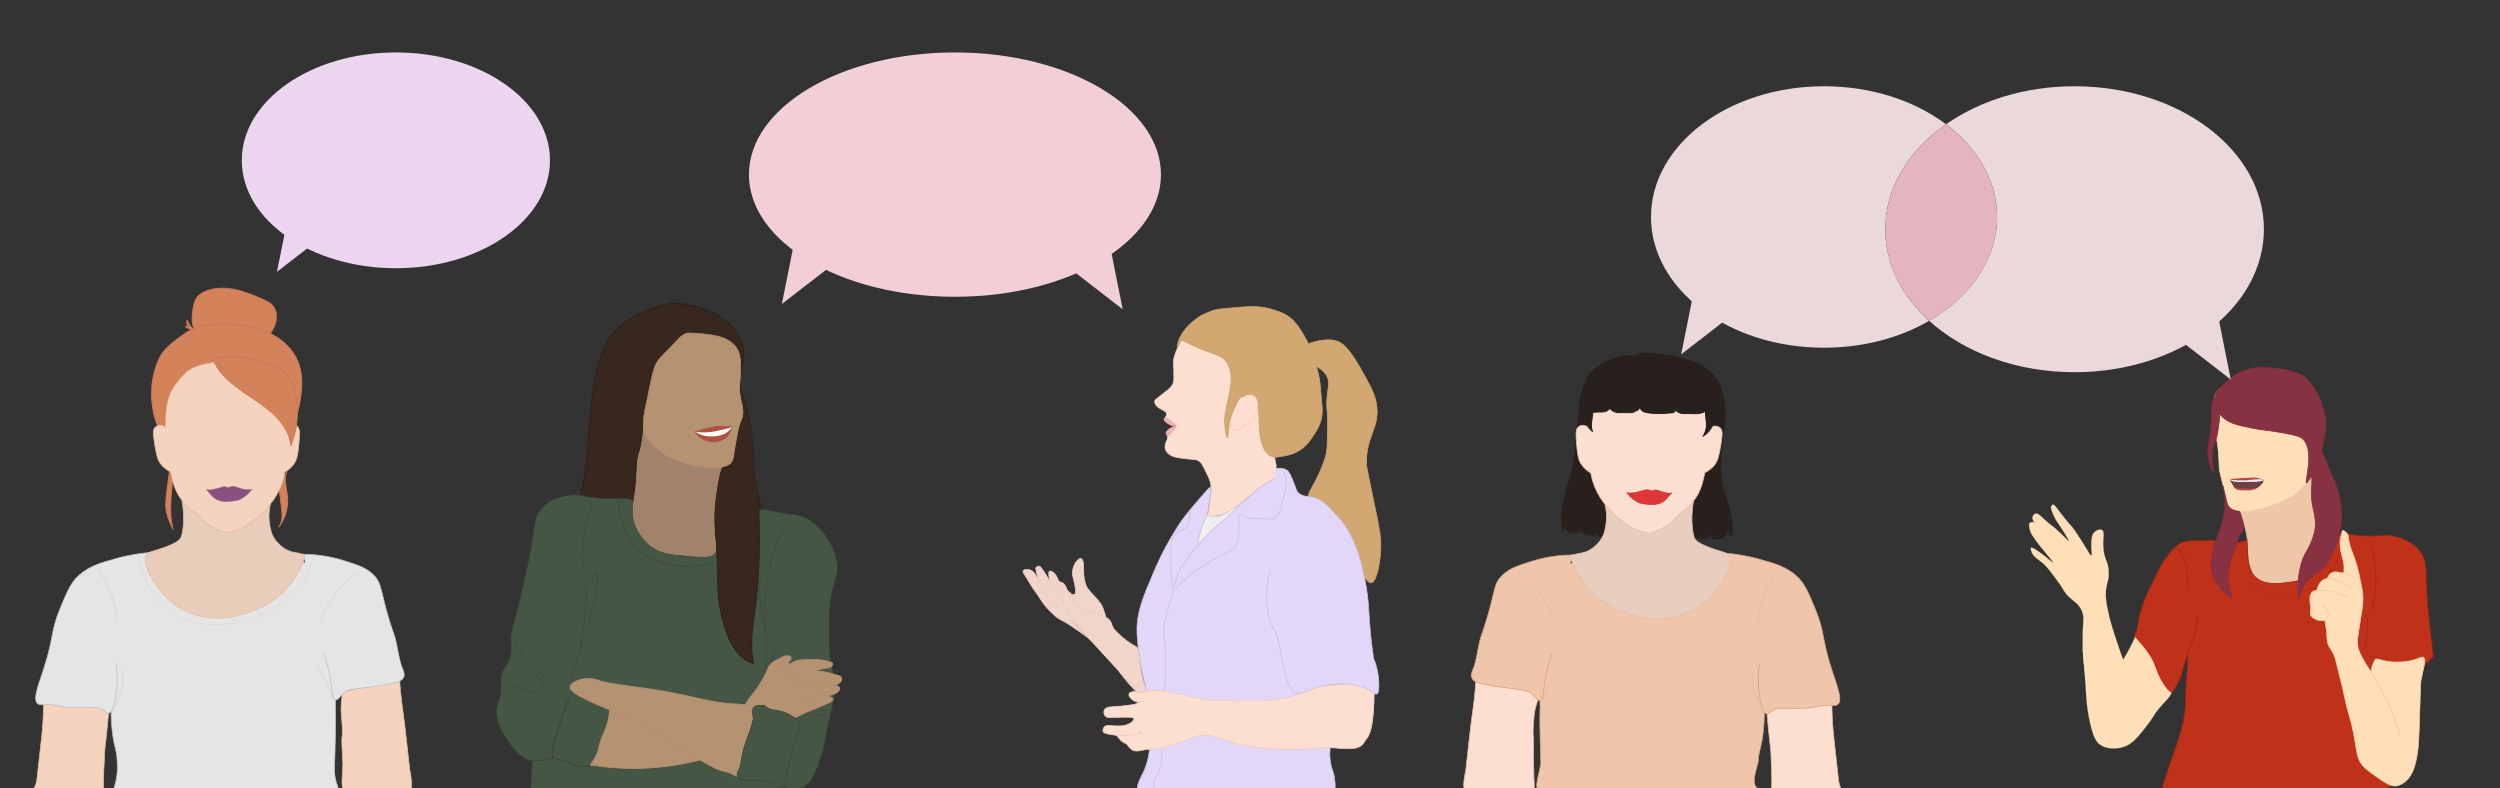 <?xml version="1.0" encoding="utf-8"?>
<!-- Generator: Adobe Illustrator 24.0.0, SVG Export Plug-In . SVG Version: 6.00 Build 0)  -->
<svg version="1.1" xmlns="http://www.w3.org/2000/svg" xmlns:xlink="http://www.w3.org/1999/xlink" x="0px" y="0px"
	 viewBox="0 0 3327.4 1049.3" style="enable-background:new 0 0 3327.4 1049.3;" xml:space="preserve">
<rect x="0" y="0" width="3327.4" height="1049.3" fill="#333333" stroke="none"/>
<style type="text/css">
	.st0{fill:#D38259;}
	.st1{fill:#C9775B;}
	.st2{fill:#F4D4BE;stroke:#E5BBA5;stroke-miterlimit:10;}
	.st3{fill:#E5E5E5;stroke:#BFBFBF;stroke-miterlimit:10;}
	.st4{fill:#E8CDBA;stroke:#E5BBA5;stroke-miterlimit:10;}
	.st5{opacity:0.36;}
	.st6{fill:#BFBFBF;}
	.st7{fill:none;stroke:#BFBFBF;stroke-width:0.25;stroke-miterlimit:10;}
	.st8{fill:#465645;stroke:#323F2F;stroke-miterlimit:10;}
	.st9{fill:#38271E;}
	.st10{fill:#2D1F17;}
	.st11{opacity:0.68;}
	.st12{fill:#384435;}
	.st13{fill:#A0836A;stroke:#B78B72;stroke-miterlimit:10;}
	.st14{fill:#B59272;stroke:#B78B72;stroke-miterlimit:10;}
	.st15{fill:#465645;stroke:#384435;stroke-miterlimit:10;}
	.st16{fill:#EFD5CA;stroke:#EFCABB;stroke-miterlimit:10;}
	.st17{fill:#FCDFD0;stroke:#EFCABB;stroke-miterlimit:10;}
	.st18{fill:#EFEFEF;stroke:#D1D1D1;stroke-miterlimit:10;}
	.st19{fill:#E3D7F9;stroke:#C9BDDB;stroke-miterlimit:10;}
	.st20{fill:#D3A772;stroke:#C6A16F;stroke-miterlimit:10;}
	.st21{fill:#28201D;}
	.st22{fill:#FCDFD0;stroke:#E5BBA5;stroke-miterlimit:10;}
	.st23{fill:#EFC6AB;stroke:#D3A07D;stroke-miterlimit:10;}
	.st24{fill:#E8CEBF;stroke:#E5BBA5;stroke-miterlimit:10;}
	.st25{fill:#E2A881;}
	.st26{fill:#EFC6A8;stroke:#E2BB9A;stroke-miterlimit:10;}
	.st27{fill:#FFDFB8;stroke:#EACBA9;stroke-miterlimit:10;}
	.st28{fill:#BF3119;stroke:#912716;stroke-miterlimit:10;}
	.st29{fill:#912716;}
	.st30{fill:#BF3119;}
	.st31{fill:#EACBA9;}
	.st32{fill:#FFDFB8;stroke:#DDC0A2;stroke-width:0.25;stroke-miterlimit:10;}
	.st33{fill:#873243;stroke:#842C3B;stroke-miterlimit:10;}
	.st34{fill:#ECD5EF;}
	.st35{fill:#EAD8DB;}
	.st36{fill:#F2CED7;}
	.st37{fill:#E5B5BF;}
	.st38{fill:#AD5240;}
	.st39{display:none;}
	.st40{display:inline;fill:#AD5240;}
	.st41{fill:#FFFFFF;}
	.st42{opacity:0.64;fill:#E595A8;}
	.st43{fill:#DD3737;}
	.st44{fill:#A82929;}
	.st45{fill:#895181;}
	.st46{fill:none;stroke:#72476E;stroke-width:0.25;stroke-miterlimit:10;}
	.st47{fill:#BA4343;}
	.st48{fill:#6B4141;}
	.st49{fill:#F7F7F7;}
</style>
<g id="Capa_1">
	<g id="chica_1">
		<g id="pelo">
			<g>
				<path class="st0" d="M358.6,445.6c4.5-5.8,8.1-12.5,9.2-19.8s-0.8-15.2-6-20.4c-3.4-3.4-7.9-5.3-12.3-7.2
					c-12.2-5.2-24.6-10.5-37.7-13.1s-27-2.4-39.2,2.9c-3.6,1.6-7.1,3.7-9.7,6.8c-3.9,4.7-5.1,10.9-6.1,16.9
					c-1.7,10.1-2.7,21.6,4.1,29.3c-5.4-3.4-9.7-8.7-11.7-14.8c-1.1,3-0.7,6.5,1,9.2c-1.3-0.3-2.6-0.6-3.9-0.9
					c4.4,3.9,10.7,5.6,16.5,4.3"/>
				<g>
					<path class="st1" d="M359.1,445.9c7.5-9.9,12.9-23.2,7.1-35.3c-2.9-5.9-8.3-9.3-14.1-11.9c-6.7-3-13.5-5.8-20.3-8.3
						c-13.5-5-28-8.6-42.5-7.2c-6.6,0.7-13.2,2.3-19.2,5.4c-2.8,1.5-5.5,3.3-7.6,5.8c-2,2.3-3.3,5.1-4.2,8
						c-1.1,3.4-1.7,7.1-2.3,10.6c-0.5,3.4-0.9,6.8-1,10.2c-0.1,6.5,1.1,13.1,5.5,18.2c0.3-0.3,0.5-0.7,0.8-1
						c-5.3-3.4-9.4-8.5-11.4-14.4c-0.2-0.6-1-0.6-1.2,0c-1.1,3.2-0.7,6.7,1.1,9.6c0.2-0.3,0.5-0.6,0.7-0.9c-1.3-0.3-2.6-0.6-3.9-0.9
						c-0.6-0.1-1.1,0.6-0.6,1c4.7,4.1,11,5.7,17.1,4.4c0.8-0.2,0.5-1.4-0.3-1.2c-5.6,1.2-11.5-0.4-15.8-4.1c-0.2,0.3-0.4,0.7-0.6,1
						c1.3,0.3,2.6,0.6,3.9,0.9c0.5,0.1,1-0.4,0.7-0.9c-1.7-2.6-2-5.7-1-8.7c-0.4,0-0.8,0-1.2,0c2.2,6.3,6.4,11.6,12,15.2
						c0.6,0.4,1.2-0.5,0.8-1c-3.9-4.5-5.1-10.4-5.1-16.1c0-5.9,0.9-11.8,2.2-17.5c1.4-6.3,4-11.9,9.5-15.5
						c5.4-3.6,12.1-5.6,18.5-6.5c13.6-2.1,27.4,0.7,40.2,5c6.6,2.2,13.1,4.9,19.6,7.7c5.8,2.5,12.4,4.7,16.5,9.8
						c4.2,5.2,5.5,12.3,4.5,18.8c-1.1,7.1-4.8,13.5-9.1,19.2C357.5,445.9,358.6,446.5,359.1,445.9L359.1,445.9z"/>
				</g>
			</g>
			<g id="Capa_5">
				<g>
					<path class="st0" d="M210.3,568.2c-10.4-25.2-11.2-54.2-2.8-80.1c2.1-6.5,4.8-12.8,8.7-18.4c5.5-7.7,13.1-13.5,20.6-19.2
						c6.3-4.8,12.7-9.6,20-12.9c11.3-5.1,24-6,36.3-6.2c21-0.2,42.4,1.7,61.7,9.9c19.3,8.2,36.4,23.4,43.1,43.3
						c2.4,7.1,3.4,14.6,3.7,22.1c0.6,20.9-5.1,41.5-10.7,61.7c-3.6,0.3-6.7-2.9-7.6-6.4s-0.3-7.2,0.1-10.7
						c1.3-12.5-1.1-25.9-9.1-35.5c-10-12-26.4-16.1-41.8-18.5c-10.3-1.6-20.7-2.7-31.1-3.6c-16.4-1.4-33.8-2-48.6,5.3
						c-12.7,6.3-22.2,18-27.2,31.2S219.9,558,222,572c-4.1,0.4-8.4-0.6-11.9-2.8"/>
					<g>
						<path class="st1" d="M210.9,568.1c-9.9-24.2-11.1-51.7-3.7-76.8c1.9-6.3,4.2-12.6,7.6-18.2c3.4-5.6,7.9-10.2,12.9-14.4
							c5-4.2,10.3-8.2,15.6-12c5.4-3.9,11.1-7.5,17.4-9.8c12.6-4.6,26.4-4.8,39.7-4.6c13.5,0.2,27,1.5,40,5
							c22.2,6,43.5,19.5,53.9,40.6c5.9,12,7.2,25.7,6.4,38.9c-0.8,14.1-4.1,27.9-7.7,41.5c-0.9,3.4-1.9,6.8-2.8,10.2
							c0.2-0.2,0.4-0.3,0.6-0.5c-5.1,0.3-7.4-5.3-7.4-9.5c0-2.5,0.4-5,0.6-7.4c0.2-2.1,0.3-4.3,0.3-6.4c-0.1-8.4-1.9-17-6.2-24.3
							c-8.5-14.4-25.2-19.9-40.8-22.7c-9.7-1.7-19.6-2.9-29.4-3.8c-9.6-0.9-19.4-1.8-29.1-1.4c-9.1,0.4-18.2,2.1-26.4,6.1
							c-7.2,3.6-13.5,9-18.4,15.3c-11.3,14.6-15,33.4-13.5,51.5c0.2,2.3,0.5,4.7,0.8,7c0.2-0.3,0.4-0.5,0.6-0.8
							c-4.1,0.3-8.1-0.6-11.6-2.7c-0.7-0.4-1.3,0.7-0.6,1.1c3.7,2.2,7.9,3.2,12.2,2.9c0.4,0,0.7-0.4,0.6-0.8
							c-2.7-18.3-0.5-37.8,9.8-53.5c4.5-6.9,10.5-12.9,17.6-17.1c7.9-4.7,16.9-6.8,25.9-7.5c9.3-0.7,18.7,0,28,0.8
							c10.1,0.9,20.2,2,30.2,3.6c15.6,2.5,32.9,7.2,42.1,21.1c4.7,7.2,6.8,15.8,7,24.4c0.1,4.5-0.7,8.8-0.9,13.3
							c-0.2,4,0.7,8.1,4,10.7c1.3,1,2.9,1.6,4.6,1.5c0.3,0,0.5-0.2,0.6-0.5c3.9-13.9,7.8-27.9,9.7-42.3c1.8-13.9,1.9-28.7-2.7-42.2
							c-7.5-21.8-26.9-37.4-48.1-45.2c-12.9-4.8-26.6-7-40.3-7.8c-6.8-0.4-13.7-0.5-20.5-0.3c-6.7,0.2-13.4,0.7-20,2.1
							s-12.9,3.7-18.8,7.1c-5.9,3.4-11.2,7.6-16.6,11.7c-5.1,3.9-10.2,7.9-14.5,12.7c-4.4,4.8-7.7,10.4-10.2,16.5
							c-10.1,24.4-10.9,53-3,78.2c1,3.1,2.1,6.1,3.3,9.1C210,569.1,211.2,568.8,210.9,568.1L210.9,568.1z"/>
					</g>
				</g>
			</g>
			<g>
				<path class="st0" d="M225.4,628.1c-1.1,8.7-2.2,17.4-3.4,26.1c-1,7.5-1.9,15.1-1.2,22.6c1,9.7,4.8,18.9,9.6,27.5
					c-5.9-21.4-2.4-44-0.7-66.1c0.4-4.9,0.6-10.3-2.3-14.3"/>
				<g>
					<path class="st1" d="M224.8,628.1c-1.4,10.7-2.9,21.3-4.1,32c-0.6,5.2-1,10.5-0.5,15.8c0.4,4.8,1.5,9.5,3,14.1
						c1.8,5.1,4.1,10,6.7,14.7c0.3,0.6,1.3,0.2,1.1-0.5c-5.8-21.5-2.4-43.9-0.6-65.7c0.4-5,0.6-10.5-2.4-14.8
						c-0.5-0.7-1.5,0-1.1,0.6c2.8,4,2.6,9.1,2.3,13.8c-0.4,5.4-1,10.8-1.4,16.2c-0.9,10.8-1.7,21.7-0.9,32.5c0.4,6,1.4,11.9,3,17.7
						c0.4-0.2,0.8-0.3,1.1-0.5c-4.7-8.4-8.5-17.5-9.5-27.1c-1-10.3,0.9-20.8,2.3-31c0.8-5.9,1.5-11.8,2.3-17.7
						C226.1,627.3,224.9,627.3,224.8,628.1L224.8,628.1z"/>
				</g>
			</g>
			<g>
				<path class="st0" d="M381.7,628.1c-4.2,10.3-0.1,22,0.9,33.1c1.3,14.3-2.9,29.1-11.6,40.6c5.7-8.2,4.6-19.1,3.3-29
					c-1.2-9.2-2.5-18.3-3.7-27.5"/>
				<g>
					<path class="st1" d="M381.1,627.9c-3.8,9.6-0.9,20,0.5,29.8c1.4,9.9,0.4,19.8-3.1,29.2c-1.9,5.2-4.6,10.1-8,14.5
						c0.4,0.2,0.7,0.4,1.1,0.6c3.9-5.6,4.7-12.6,4.4-19.2c-0.3-7.8-1.7-15.6-2.8-23.3c-0.6-4.8-1.3-9.7-1.9-14.5
						c-0.1-0.8-1.3-0.5-1.2,0.3c1.4,10.3,2.9,20.6,4.1,30.9c1,8.5,1.4,17.8-3.7,25.1c-0.5,0.7,0.6,1.3,1.1,0.6
						c5.8-7.8,9.7-16.9,11.2-26.5c0.7-4.7,0.9-9.6,0.5-14.4c-0.5-5.2-1.6-10.3-2.3-15.5c-0.8-5.9-0.9-11.8,1.3-17.4
						C382.6,627.5,381.4,627.2,381.1,627.9L381.1,627.9z"/>
				</g>
			</g>
		</g>
		<path class="st2" d="M531.9,900.4c0.1,21.4,5.8,54.9,7.1,67.1c4.1,37.1,6.1,55.7,6.3,56.6c1.8,8.6,4.4,25.7,0.4,26.2
			c-15.3,2-84.2,2.9-88.2,0c-3.9-2.8-1.7-18.7-1.4-23.9c0.8-12.6-0.8-25.1-1.1-37.7c-0.3-10.9,2.2-7.3-0.8-38.5
			c-1.1-11.3,1.6-22.8,1.1-28.6"/>
		<path class="st2" d="M58.1,932c-0.1,21.4-1.5,38.7-2.9,50.9c-4.1,37.1-6.1,55.7-6.3,56.6c-1.8,8.6-6,11-2.1,11.7
			c15.9,2.8,91.4,3.4,91.1-1.8c-0.8-12.6,0.9-32.7,1.3-45.3c0.3-10.9,1-9.4,4-40.6c1.1-11.3,1.8-20.5,2.3-26.3"/>
		<path class="st3" d="M148,946.7c-0.1,7.4,0.2,18.6,2.1,32.1c2.6,18.6,5.2,19.2,5.7,32c0.3,7.6,1.9,20.4-4.2,38.5
			c-1.6,4.8,76.8,2.3,154.7,2.8c70.8,0.5,141.7,4.6,143.1-1.6c1.2-5.1-1-3.2-3.3-15.7c-1.3-7.3-1-12-0.6-22.3c0,0,0.6-14.5,1.1-45.1
			c0.4-22.8-0.6-21.7,0-36c1-22.8,3.8-28.1,4.6-41.1c1.6-27-8.7-29.3-18.9-75.4c-7.7-35-4.9-47.5-17.7-59.4
			c-7.9-7.4-17.7-10.7-30.3-12.6C309.8,731.6,257.7,787.4,222,764c-9.2-6-16.3-16.7-31.4-17.7c-11.3-0.8-21,4.2-27.4,8.6"/>
		<path class="st3" d="M198.1,735.5c-10.3,0.9-25.8,2.9-44,8c-19.7,5.5-35.5,10-49.1,22.3C94.7,775,90,786,81,807.4
			c-14.8,35.4-8.1,37.8-23.4,84.6c-6.8,20.7-14.3,39.2-7.4,44.6c2.2,1.7,4.9,1.4,7.9,1.2c17.7-1.4,14.6,3.3,41.2,4
			c23,0.6,31.1-2.8,39.4,4c2.2,1.8,3.7,3.7,5.9,3.4c7.4-0.9,9.9-24.8,10.7-32c0.8-7.9,1.4-19.7-0.6-34.3"/>
		<path class="st3" d="M403.7,737.7c12.9,0.1,32.2,1.6,54.4,8.6c17.9,5.7,27.7,8.8,37.1,17.1c15.9,14.1,9.1,23.9,29.1,80.6
			c5.4,15.4,5.6,32.4,12,47.4c0.9,2,2.6,5.9,1.1,9.7c-2,5.4-9.1,7.8-28,10.9c-34.9,5.7-45.3,3.3-54.3,12.6c-3.1,3.2-5.8,7.5-8.6,6.9
			c-3.9-0.9-4.5-10.6-5.1-16.6c-1.1-10.9-3.8-26.3-10.9-45.7"/>
		<path class="st4" d="M242.1,665.7c2.8,15.1,2.5,27.3,1.7,35.4c-1.1,11.6-3.1,14.8-4,16c-1.5,2-5.1,6.3-27.4,13.7
			c-12.7,4.2-15,4-17.1,6.9c-6.6,9,4,27.2,7.4,33.1c4.4,7.6,19.3,33.3,52,45.7c35.9,13.7,68,1.8,80.6-2.9
			c8.4-3.1,36.9-14.1,55.4-41.7c7.5-11.2,19.7-34.9,13-34.3c-2.6,0.2-5.6-1.6-11.3-2.3c-15.4-2-25.1-15.4-26.3-17.1
			c-5.4-7.7-6.5-15.2-7.4-21.7c-1.7-11.3,0-20.7,1.4-26.4"/>
		<path class="st2" d="M235.6,509.6c-8,10.3-15.2,22.2-15.1,53.3c0,17.9,0.2,32.5,4,52c4.9,25.2,7.4,37.8,17.7,50.9
			c11.9,15.1,8.4,6.2,28.6,27.4c3.3,3.5,18.1,13.1,26.3,14.9c2.5,0.5,8.3,1.4,19.4-2.9c4.6-1.7,15.8-6.5,30.3-20.6
			c6.5-6.3,15.9-15.3,23.4-29.7c8.1-15.4,9.6-28.1,12-49.1c2.7-23.8,1.3-41.6,0-57.1c-1.9-22.4-2.9-33.6-8-41.1
			c-11.5-16.8-32.5-20.6-51.4-24c-11.5-2.1-31.5-4-54.9,2.3C250.7,490.4,244.7,497.8,235.6,509.6z"/>
		<path class="st2" d="M379,628.5c3.6-2.1,8.8-5.8,12.8-12c4.3-6.5,4.9-14,6.3-29c1.3-14.4,0-18-2.4-20.1c-1.7-1.5-5-3.1-8.6-2.1
			c-3.8,1-5.7,4.3-6,5"/>
		<path class="st2" d="M227.7,628.5c-3.7-1.8-9.2-5.1-13.7-10.9c-4.8-6.2-6-13.6-8.5-28.4c-2.4-14.3-1.4-18,0.9-20.3
			c1.6-1.6,4.8-3.4,8.4-2.8c3.9,0.7,6,3.9,6.4,4.5"/>
		<g class="st5">
			<g>
				<path class="st6" d="M147.2,953.5c4.1-7.7,7.7-15.6,10.8-23.7c3-7.8,6.4-16.2,6.5-24.7c0-4.2-0.8-8.6-3.2-12.2
					c-0.4-0.7-1.5,0-1.1,0.6c4.4,6.9,3.2,15.8,1,23.2c-2.4,8-5.5,15.8-8.9,23.4c-1.9,4.3-4,8.5-6.2,12.7
					C145.8,953.6,146.9,954.2,147.2,953.5L147.2,953.5z"/>
			</g>
		</g>
		<g class="st5">
			<g>
				<path class="st6" d="M443.1,929c-3.9-14.9-10.9-28.9-20.3-41c-0.5-0.6-1.4,0.3-0.9,0.9c9.3,12,16.1,25.8,20,40.5
					C442.1,930.1,443.3,929.8,443.1,929L443.1,929z"/>
			</g>
		</g>
		<g class="st5">
			<g>
				<path class="st6" d="M473.4,762.5c-17,12.8-31.1,29.4-40.8,48.3c-2.7,5.3-5.1,10.8-7.2,16.4c-0.3,0.8,0.9,1.1,1.2,0.3
					c7.1-19.7,18.7-37.7,33.7-52.3c4.3-4.2,8.9-8.1,13.7-11.7C474.6,763.1,474,762,473.4,762.5L473.4,762.5z"/>
			</g>
		</g>
		<g class="st5">
			<g>
				<path class="st6" d="M129.6,758c11.7,15.5,19.7,33.7,23.2,52.8c1,5.5,1.6,11,1.9,16.6c0,0.8,1.3,0.8,1.3,0
					c-0.9-19.6-6.5-39-16.1-56.1c-2.7-4.8-5.8-9.5-9.2-13.9C130.2,756.8,129.2,757.4,129.6,758L129.6,758z"/>
			</g>
		</g>
		<path class="st7" d="M184.2,737.1c0.9,9.7,3.9,26.7,14.5,44.7c4.4,7.4,17.4,28.8,44,41.1c21.5,10,40.7,8.9,54.9,8
			c8.8-0.5,38.5-3.2,69.1-22.9c10.3-6.7,25.2-16.5,37.1-35.4c8.3-13.2,12-25.8,13.7-34.2"/>
		<g>
			<path class="st0" d="M286.6,484.5c7.2,15.1,22.3,26.5,35.9,36.3s28.2,18.2,40.5,29.5c12.4,11.3,22.6,26,24.1,42.7
				c8-20,10.6-42.2,7.3-63.5c-2.1-13.6-7.1-27.5-17.8-36.1c-5.6-4.5-12.4-7.2-19.2-9.5c-23.6-8.2-49.5-13-73.6-6.2
				c1.1,4.2,3.1,8.1,5.8,11.5"/>
			<g>
				<path class="st1" d="M286.1,484.9c4.1,8.4,10.4,15.6,17.3,21.8c7.2,6.4,15,12.1,22.9,17.6c16.9,11.8,35.4,22.4,48,39.2
					c6.5,8.6,11.3,18.7,12.3,29.6c0.1,0.7,1,0.8,1.2,0.2c5.2-12.9,8.1-26.7,8.6-40.5c0.5-12.8-0.7-26.1-5-38.2
					c-1.9-5.4-4.5-10.6-8-15.1c-3.8-4.9-8.7-8.6-14.2-11.4c-6.1-3-12.6-5.2-19-7.1c-6.7-2-13.4-3.8-20.3-5
					c-15.3-2.7-31.1-3-46.2,1.2c-0.3,0.1-0.5,0.4-0.4,0.8c1.2,4.2,3.2,8.2,5.8,11.7c0.5,0.6,1.6,0,1.1-0.6
					c-2.6-3.4-4.6-7.2-5.7-11.4c-0.1,0.3-0.3,0.5-0.4,0.8c13.3-3.7,27.2-3.9,40.8-1.9c13.3,1.9,26.7,5.6,39.1,10.7
					c5.9,2.4,11.6,5.6,16,10.3c4,4.2,7,9.3,9.2,14.7c4.7,11.5,6.2,24.3,6.1,36.7c-0.1,15.2-3,30.2-8.6,44.3c0.4,0.1,0.8,0.1,1.2,0.2
					c-1.9-19.5-14.8-35.6-29.4-47.6c-16.1-13.2-34.6-23.2-50.6-36.6c-8.2-6.9-15.9-14.8-20.6-24.6
					C286.8,483.5,285.7,484.1,286.1,484.9L286.1,484.9z"/>
			</g>
		</g>
	</g>
	<g id="chica_2">
		<path class="st8" d="M856.7,1049.3c62.1,6,147-1.6,192.4,3.7c31.8,3.7,22.1-9.5,17.2-37.4c-9.9-56.6-67.7-84.9-108.6-104.9
			c-48.2-23.6-104.1-50.9-159.9-27.2c-56.4,24-92,90.1-91.2,166.8"/>
		<g>
			<path class="st9" d="M985.3,494.2c1.9-6,7.4-20.1,3.5-33.9c-3.5-12.6-13.8-26.1-23.2-33.6c-20.6-16.4-55.3-24.1-70-23
				c-7.4,0.5-14.7,2.3-21.8,4.5c-11.5,3.7-22.6,8.7-32.9,14.9c-11.8,7.1-22.8,16.1-30.4,27.6c-4.9,7.5-8.3,15.9-11.1,24.5
				c-19.1,58.7-12.5,122.7-26.3,182.9c-0.7,3-1.3,6.5,0.8,8.7c1,1.1,2.5,1.6,3.9,2.1c14.2,4.7,29.1,7.4,44.1,8
				c4.9,0.2,9.9,0.1,14.5-1.5c4.8-1.7,181.9,95.2,185.4,91.5c16.2-17.5-20.3-121.4-18.8-145.2c1.8-29-7-88.5-21.9-113.4
				c-6.8-11.5-88.7-16.9-82.3-27.5c4.6-7.7,9.7-15.3,16.2-21.4c12-11.1,28.6-10,44.8-8.2"/>
			<g>
				<path class="st10" d="M985.9,494.4c1.8-5.5,3.5-10.9,4.3-16.6c1-7,0.5-14.1-1.9-20.8c-4.5-12.3-13.2-23.8-23.6-31.7
					c-9.8-7.4-21.3-12.5-33-16.2c-10-3.2-20.6-5.6-31.1-6c-13.7-0.5-27.6,4.2-40,9.4c-13.5,5.7-26.6,13.2-37.5,23
					c-5.2,4.7-9.8,9.9-13.6,15.8c-4.1,6.4-7.1,13.5-9.5,20.7c-5.1,14.9-8.5,30.3-11,45.8c-4.9,31.2-5.9,62.8-9.1,94.1
					c-0.8,8-1.8,16.1-3.1,24.1c-1.2,7.7-2.9,15.4-4.4,23c-0.5,2.6-0.9,5.6,0.9,7.9c1.9,2.5,6,3.1,8.8,4c7.8,2.3,15.8,4.1,23.9,5.2
					c7.7,1.1,15.9,2,23.7,1.4c1.7-0.1,3.4-0.4,5.1-0.8c0.6-0.2,1.3-0.5,1.9-0.6c0.1,0-0.2,0,0,0c0.1,0,0.3,0,0.6,0.1
					c2.5,0.7,4.9,1.9,7.2,3c10.3,4.8,20.4,10,30.4,15.1c14.4,7.4,28.7,14.8,43.1,22.3c15.2,7.9,30.3,15.8,45.5,23.6
					c12.5,6.4,25,12.8,37.7,19c4.2,2,8.4,4,12.7,5.9c2.2,1,4.6,2.2,7,2.6c2.8,0.5,4.1-4.6,4.6-6.6c1.6-6.1,1.3-12.7,0.8-18.9
					c-1.4-18.3-5.6-36.4-9.7-54.2c-4-17.2-8.5-34.4-11.6-51.8c-1-5.7-1.5-11.2-1.3-16.9c0.4-10.3-0.3-20.8-1.4-31
					c-1.2-11.9-3.1-23.8-5.6-35.6c-2.3-11-5.2-21.9-9.3-32.4c-1.6-4.1-3.3-8.4-5.8-12.1c-1-1.6-2.6-2.6-4.2-3.4
					c-5.7-3-12.2-4.4-18.4-5.9c-15.9-3.8-32.2-6-48-10.4c-2.7-0.8-5.4-1.6-8-2.8c-1.3-0.6-3.3-1.5-3.8-2.9c-0.2-0.5-0.1-0.9,0.1-1.3
					c0.6-1.5,1.7-2.9,2.6-4.2c1.1-1.7,2.2-3.4,3.4-5.1c4.3-6.1,9.3-12.4,15.8-16.2c11.6-6.8,26-5.3,38.8-3.8c0.8,0.1,0.8-1.2,0-1.3
					c-12.6-1.4-26.5-2.8-38.2,3.3c-6,3.2-10.8,8.3-14.9,13.7c-2.3,3.1-4.5,6.3-6.5,9.5c-0.8,1.3-2.2,2.8-2.4,4.4
					c-0.6,3.5,5.1,5.3,7.5,6.2c6.5,2.4,13.4,3.8,20.2,5.2c8.3,1.8,16.7,3.3,25,5.1c7.2,1.5,14.5,3.1,21.4,5.6
					c2.3,0.8,4.7,1.7,6.7,3.2c2.3,1.6,3.4,4.4,4.6,6.8c4.6,9.4,7.6,19.7,10.2,29.8c5.5,22.3,8.9,45.6,9.2,68.5
					c0.1,6.3-0.5,12.5,0.3,18.8c0.9,7.1,2.5,14.2,4,21.2c4.1,18.5,8.8,36.8,12.6,55.4c1.9,9,3.5,18,4.7,27c0.9,7,1.5,14.3,0.8,21.3
					c-0.2,2.5-0.7,5.1-1.7,7.5c-0.4,0.9-0.9,1.9-1.5,2.7c-0.1,0.1-0.7,0.8-0.5,0.6c0.1-0.1,0.1,0,0,0c-1.7-0.1-4-1.2-5.7-1.9
					c-9.5-4-18.8-8.8-28.1-13.4c-13.9-7-27.7-14.1-41.5-21.3c-15.1-7.8-30.2-15.7-45.3-23.5c-12.9-6.7-25.9-13.4-38.9-20
					c-7.5-3.8-15-7.9-22.9-10.9c-0.7-0.3-1.5-0.6-2.2-0.7c-0.8,0-1.6,0.4-2.4,0.6c-4.1,1-8.3,1-12.5,0.9c-8.2-0.3-16.4-1.3-24.5-2.9
					c-3.8-0.8-7.7-1.7-11.4-2.7c-1.9-0.5-3.8-1.1-5.6-1.7c-1.9-0.6-4.5-1.1-5.9-2.6c-2.6-2.8-0.8-7.6-0.1-10.7
					c0.9-3.9,1.6-7.8,2.3-11.8c1.3-7.5,2.4-15.1,3.3-22.6c1.9-15.5,3-31.1,4.2-46.7c2.4-31.1,5-62.6,13.8-92.7
					c4.3-14.8,10-29.1,20.7-40.4c10-10.6,22.7-18.6,35.8-24.9c7.1-3.4,14.5-6.3,22.1-8.5c6.9-2,14.1-3.7,21.3-3.8
					c10.1-0.1,20.3,2.2,30,5c11.8,3.5,23.5,8.3,33.7,15.4c11.1,7.8,20.5,19.5,25.3,32.2c2.7,7.1,3.1,14.5,1.9,21.9
					c-0.9,5.3-2.5,10.4-4.2,15.4C984.5,494.8,985.7,495.1,985.9,494.4L985.9,494.4z"/>
			</g>
		</g>
		<path class="st8" d="M1042.7,1047.5c4.9,1.3,15.9,4.5,23.3,1.8c14.6-5.4,20.3-22.4,27.7-45.5c5.7-17.8,2.8-16.6,12.6-56.8
			c2.2-9.1,3.5-13.6,4.2-21.1c1.7-18.1-1.6-31.5-3.3-39.4c-3.9-18.5-3.7-32.8-3.4-61.5c0.5-53,16.3-55.7,9-82.9
			c-6.3-23.7-25.6-49.3-47.6-55.6c-8.3-2.3-16.6-1.9-38.9-6.8c-2.5-0.6-7-1.6-13.1-1.5c-1.2,0-11.8,0.2-21.9,4.9
			c0,0-22.9,10.8-38.7,48.8c-0.5,1.2-2,5-5.7,7.2c-3.6,2.1-7.4,1.8-9,1.6c-22.4-2.1-22.7,1.2-39.8-3c-16.8-4.1-25.4-6.1-34.5-13.6
			c-13.3-10.9-18.1-25.4-19-28.3c-5.1-16.3,3.9-22.1-2.1-28.6c-6.2-6.7-17.8-2.8-43.3-4.1c-24.8-1.3-25.4-5.9-40.4-4.1
			c-5.8,0.7-26.7,3.2-39,18.5c-7.4,9.2-8.3,18.7-9.9,31.1c-3.6,27.2-8.3,47.3-17.7,87.7c-8.9,38.3-13,41.3-12.3,56.7
			c0.3,7.4,1.8,16.8-3.2,27.2c-3.4,7.2-7.4,9.9-9.6,18.4c-1.7,6.8,0,8.5-0.3,17.8c-0.6,17.6-7,19.3-6.2,33.2c0.5,9,3.7,16,6.1,21.4
			c2.8,6.3,6.1,10.8,12.7,19.9c5.5,7.6,8.5,10.8,11.7,13.4c1.6,1.4,5.2,4.4,9.1,6.2c9.7,4.6,19.7,1.4,25.9,0.1
			c27.6-5.5,41.4,16.3,58.3,8.5c5.9-2.7,13.1-9.5,17.1-28.5"/>
		<g class="st11">
			<g>
				<path class="st12" d="M1021.3,774.4c-4.3,17.9-4,36.5-3.1,54.8c0.9,18.4,2.6,36.9,0.7,55.3c-1,10.2-3.3,20.4-7.3,29.9
					c-0.3,0.7,0.9,1.1,1.2,0.3c7-16.8,8.4-35.1,8.1-53.1c-0.3-18.6-2.4-37.1-2.1-55.7c0.2-10.5,1.1-20.9,3.6-31.1
					C1022.7,774,1021.5,773.6,1021.3,774.4L1021.3,774.4z"/>
			</g>
		</g>
		<g class="st11">
			<g>
				<path class="st12" d="M1018.9,834.4c-4-16.5-8.1-33.3-7.7-50.4c0.1-4.9,0.6-9.7,1.6-14.5c0.2-0.8-1-1.1-1.2-0.3
					c-3.4,17-0.9,34.3,2.8,51c1.1,4.9,2.2,9.7,3.4,14.5C1017.9,835.5,1019.1,835.2,1018.9,834.4L1018.9,834.4z"/>
			</g>
		</g>
		<g class="st11">
			<g>
				<path class="st12" d="M1052.4,694.4c-13,13.9-22.1,31.2-26.1,49.7c-1.1,5.2-1.9,10.5-2.2,15.8c-0.1,0.8,1.2,0.8,1.2,0
					c1.2-18.7,7.6-36.9,18.1-52.3c3-4.4,6.3-8.5,9.9-12.4C1053.8,694.7,1052.9,693.8,1052.4,694.4L1052.4,694.4z"/>
			</g>
		</g>
		<g class="st11">
			<g>
				<path class="st12" d="M787.5,672.5c-8.9,21.4-13.3,44.7-12.9,67.9c0.1,6.5,0.6,13.1,1.4,19.6c0.1,0.8,1.4,0.8,1.3,0
					c-3-22.9-1.3-46.4,5-68.6c1.8-6.3,3.9-12.5,6.4-18.5C789,672.1,787.8,671.7,787.5,672.5L787.5,672.5z"/>
			</g>
		</g>
		<g class="st11">
			<g>
				<path class="st12" d="M779.3,779.3c0.5,21.7-0.8,43.4-4.1,64.9c-0.9,6-2,12.1-3.2,18.1c-0.2,0.8,1,1.1,1.2,0.3
					c4.3-21.3,6.8-43,7.3-64.7c0.2-6.2,0.2-12.4,0-18.6C780.5,778.5,779.3,778.5,779.3,779.3L779.3,779.3z"/>
			</g>
		</g>
		<g class="st11">
			<g>
				<path class="st12" d="M774.6,855.1c-4.2,15.3-8.9,30.5-14.2,45.4c-0.3,0.8,0.9,1.1,1.2,0.3c5.3-15,10-30.1,14.2-45.4
					C776,854.7,774.8,854.3,774.6,855.1L774.6,855.1z"/>
			</g>
		</g>
		<g class="st11">
			<g>
				<path class="st12" d="M784,828.3c5.8-17.6,9.9-35.8,12.1-54.2c0.3-2.3,0.8-4.6,0.6-6.9c-0.1-1.6-0.6-3.1-2-3.9
					c-0.3-0.2-0.6,0-0.9,0.2c-3.1,4.1-5.4,8.7-6.8,13.6c-0.2,0.8,1,1.1,1.2,0.3c1.3-4.8,3.6-9.3,6.7-13.3c-0.3,0.1-0.6,0.1-0.9,0.2
					c1.6,0.9,1.5,2.9,1.4,4.5c-0.2,2.1-0.4,4.2-0.7,6.2c-0.6,4.4-1.2,8.8-2,13.2c-1.5,8.6-3.4,17.1-5.7,25.5
					c-1.3,4.7-2.7,9.4-4.3,14.1C782.6,828.8,783.8,829.1,784,828.3L784,828.3z"/>
			</g>
		</g>
		<g class="st11">
			<g>
				<path class="st12" d="M684.3,845.4c0.4,12.2,7.1,23,15.1,31.9c8.7,9.7,19.2,17.6,27.1,28c0.4,0.6,1.9,2,1,2.6
					c-0.5,0.4-1.3,0.2-1.9,0.2c-1.5-0.3-3-1.3-4.2-2c-3.2-1.9-6.1-4.3-8.6-7c-0.5-0.6-1.4,0.3-0.9,0.9c2.3,2.5,4.9,4.7,7.8,6.5
					c2.1,1.3,4.8,3.3,7.4,2.9c0.8-0.1,1.5-0.5,1.9-1.2c0.6-1.3-0.6-2.5-1.3-3.5c-2.1-2.7-4.3-5.3-6.6-7.7
					c-9.5-10-20.6-18.5-28.1-30.2c-4.1-6.4-7-13.6-7.2-21.3C685.5,844.6,684.2,844.6,684.3,845.4L684.3,845.4z"/>
			</g>
		</g>
		<g class="st11">
			<g>
				<path class="st12" d="M673.6,910.3c11.8,5.7,24.4,9.6,37.4,11.4c0.8,0.1,1.1-1.1,0.3-1.2c-12.9-1.8-25.4-5.6-37.1-11.2
					C673.5,908.9,672.9,910,673.6,910.3L673.6,910.3z"/>
			</g>
		</g>
		<g class="st11">
			<g>
				<path class="st12" d="M1081.5,951c5.2,2.9,11.8,2.7,16.9-0.4c0.7-0.4,0.1-1.5-0.6-1.1c-4.7,2.9-10.8,3.1-15.7,0.4
					C1081.4,949.5,1080.8,950.6,1081.5,951L1081.5,951z"/>
			</g>
		</g>
		<g class="st11">
			<g>
				<path class="st12" d="M1090.8,945c3.1,1.3,6.4,2,9.7,2.1c0.8,0,0.8-1.2,0-1.3c-3.2-0.2-6.4-0.9-9.4-2.1
					c-0.3-0.1-0.7,0.1-0.8,0.4C1090.3,944.6,1090.5,944.9,1090.8,945L1090.8,945z"/>
			</g>
		</g>
		<g class="st11">
			<g>
				<path class="st12" d="M1022.3,887.6c2-0.2,2.7-2.5,3.4-4.1c1.1-2.3,2.1-4.7,2.9-7.1c1.8-5,3.2-10,4.3-15.2
					c0.2-0.8-1-1.1-1.2-0.3c-0.9,4.4-2,8.8-3.5,13.1c-0.7,2.1-1.5,4.2-2.4,6.2c-0.5,1.1-0.9,2.1-1.4,3.2c-0.4,0.9-1,2.9-2.1,3.1
					C1021.5,886.5,1021.5,887.7,1022.3,887.6L1022.3,887.6z"/>
			</g>
		</g>
		<g class="st11">
			<g>
				<path class="st12" d="M998.9,684.9c-12.9,11.5-22.9,26-29,42.1c-1.8,4.6-3.2,9.2-4.3,14c-0.2,0.8,1,1.1,1.2,0.3
					c3.9-16.6,11.8-32.2,22.9-45.2c3.1-3.7,6.5-7.1,10.1-10.3C1000.4,685.3,999.5,684.4,998.9,684.9L998.9,684.9z"/>
			</g>
		</g>
		<g class="st11">
			<g>
				<path class="st12" d="M966,741.5c-23.7,12.8-52,14.5-77.9,8.3c-6.4-1.5-12.8-3.5-18.9-5.9c-6.6-2.6-13.2-5.6-18.4-10.5
					c-5.1-4.8-8.9-11-12.3-17c-3-5.3-5.2-10.9-7.1-16.6c-2.1-6.2-4.7-12.4-6.4-18.8c-1.6-5.9-1.6-12-1.3-18c0-0.8-1.2-0.8-1.3,0
					c-0.2,5.6-0.3,11.2,0.9,16.7c1.3,5.6,3.6,11,5.5,16.5c2,5.7,3.8,11.5,6.5,16.9c1.6,3.2,3.4,6.2,5.3,9.1c1.9,3,3.8,5.9,6.1,8.6
					c4.6,5.5,10.5,9.2,17,12.1c6.2,2.8,12.6,5,19.1,6.9c13.2,3.7,27,5.4,40.6,4.6c15.1-0.8,30-4.6,43.3-11.8
					C967.4,742.2,966.8,741.1,966,741.5L966,741.5z"/>
			</g>
		</g>
		<g>
			<g>
				<path class="st12" d="M760.9,921.3c-5.7,10.3-9.7,21.4-13.3,32.5c-1.9,5.9-3.7,11.8-5.6,17.6c-1.8,5.9-3.8,11.7-5.4,17.6
					c-1.8,6.7-2.9,13.5-2,20.4c0.1,0.8,1.4,0.8,1.3,0c-1.6-12.3,3.1-24.3,6.7-35.8c3.5-11.2,6.8-22.5,11-33.5
					c2.4-6.3,5.1-12.4,8.3-18.3C762.4,921.3,761.3,920.6,760.9,921.3L760.9,921.3z"/>
			</g>
		</g>
		<path class="st13" d="M970.6,599.8c-3,5-6.7,12.1-10,21c-2,5.6-4.5,13.6-6.9,29.7c-1.9,13-4,26.8-3.5,45c0.7,26.6,6,34.9-0.2,41.4
			c-4.5,4.8-13.6,4.1-31.4,2.7c-24.9-2-38.9-3.2-52.5-13.6c-1.7-1.3-10-7.8-16.7-19.8c-10.6-18.9-5.8-36.1-3.4-55.3
			c2.2-16.9,1.4-36.5,4-44.7c0.7-2.1,2.6-7.9,4.2-16.2c2-10.2,2.3-18.9,2.3-25"/>
		<path class="st14" d="M938.5,444.7c18.8,2.2,27.5,4.9,36.5,12.4c14,11.7,10,31.5,10.3,37.1c0.7,13.1-2.2,15-0.6,29.4
			c1.5,13.4,4.6,16.1,4,26.5c-0.6,9.7-3.3,8-6.4,22.9c-0.3,1.7-3.1,15.3-6.1,34.4c-0.4,2.8-1,6.2-3.6,9c-4.4,4.7-18.6,7-23.4,6.7
			c-16.9-1.1-28.6-4.2-37.2-6.9c-30.9-9.8-25.6-11-32.9-16c-11.6-7.9-13.2-10.4-18.5-18.7c-5.9-9.2-4.1-16.5-4-21.9
			c0.1-6.8,1.3-11.9,9.4-50.6c6.9-32.6,9-28.1,32.1-52.7c10.5-11.2,5.6-6.5,14.5-12.4C915.1,442.4,931.9,443.9,938.5,444.7z"/>
		<path class="st14" d="M1048.4,882.2c3.4-2.5,5.1-5.4,4.3-7.3c-0.1-0.2-0.5-1.1-2.2-1.8c-2.8-1.1-5.9-0.2-11.5,2.5
			c-7.1,3.5-10.7,5.2-13.2,8c-2.9,3.1-3.6,5.6-5.7,10.3c0,0-4.1,9.3-10.6,19.3c-6.6,10.2-9.9,11.3-16.4,22.7c-2,3.6-2.6,5-3.3,6.3
			c-8.6,15.1-42.8,14.5-64.4,13.9c0,0-28.1,0.7-78.6-2.7c-12.7-0.8-21.5-1.6-26.8-7.4c-1-1.1-5.2-1.4-7.1-1.1
			c-3,0.6-1.7,5.3-2.5,9.4c-3.9,19.8-10.7,24.8-14.3,44.2c-1.8,9.9-14.1,22-8.1,19.7c11.3-4.3,35.8,0.8,76.2-11.1
			c60.4-17.8,90.6-26.8,117-37.8c21.8-9.1,36.9-16.5,68.4-27.9c6.1-2.2,21.7-5.4,41.3-13.8c9.7-4.1,20.3-16.1,25.3-18.8"/>
		<path class="st14" d="M785.7,1018c17.8,3,41.5,5.5,69.4,4.6c33.1-1.1,57.8-6.7,72.8-10.1c34.9-8,53.8-12.4,76.3-25.7
			c15-8.9,28.3-19.7,51-30.3c14.9-7,22.4-10.5,25-11.3c3.9-1.2,10-4,22.2-9.5c2.7-1.2,6.2-2.9,6.2-4.9c-0.1-2.7-6.4-4.4-7.6-4.8
			c-6.6-1.8-12.7-0.6-24.6,1.9c-7.2,1.5-12.9,2.7-15.7,3.4"/>
		<path class="st14" d="M1100.9,926c1,0.3,8.2-1.6,11.3-3c3-1.4,6.1-4.8,5.4-7.4c-0.5-1.7-2.5-2.7-6-3.7c-8.5-2.5-14-1.8-22.6-2.4
			c-11.2-0.7-10.2-2.4-15.1-1.5c-4.8,0.8-10.5,3.1-17.1,5.8c-1.5,0.6-2.8,1.1-3.6,1.5"/>
		<path class="st14" d="M1113.8,909.8c-3.2,3.5,3.3,0.1,5.2-2.2c1.5-1.8,1.9-4.6,0.7-6.4c-0.9-1.3-2.5-1.7-3-1.9
			c-7.6-1.9-15.1-4.8-22.9-5.7c-2.3-0.3-4.3-0.6-8.3-1c-7.3-0.9-11-1.3-11.9-1.3c-2.3,0-5,0.4-18.7,6.7c-3.2,1.5-7.4,3.4-12.3,5.9"
			/>
		<path class="st14" d="M1084.3,892.5c1.2,0.1,9.5-2.3,19.9-4.1c1.2-0.2,4.5-2.6,4.2-4.7c-0.3-2.4-5.5-3.5-10.1-4.4
			c-5.4-1.1-10.7-1.6-20.1-1.5c-8.7,0.1-13.1,0.2-17,1.3c-5.8,1.7-9.7,4.3-13.5,6.8c-3.9,2.6-9.4,6.9-14.9,13.4"/>
		<path class="st14" d="M1015.6,943.7c1,7.5-2,14.7-9.4,32.6c-10.9,26.6-16.4,39.9-17.6,47.1c-0.4,2.2-1.3,8.4-5,9.8
			c-2.6,0.9-5.5-0.9-6.7-1.6c-9-5.5-12-3-25.7-9.4c-17.1-8.1-47.4-28.5-63.7-38.9c-33.6-21.4-45.9-29-62.9-33.6
			c-1.3-0.3-23.6-8.3-45.3-19.1c-18.3-9.1-20.8-13.2-20.6-16.2c0.5-5.8,11.4-10,19.4-11.1c11.3-1.6,20.4,2.9,22.5,3.5
			c17.5,4.6,52.6,7.7,88.4,14.1c31.5,5.7,55.9,13.3,80.3,15.4c11.3,1,21.1,0.5,40.9,4.7C1011.7,941.2,1015.3,941.2,1015.6,943.7z"/>
		<path class="st15" d="M1018.2,939.8c3.6,2.9,4.8,3.7,10.6,5c2.5,0.5,10.5,0.9,18.7,4.8c4.8,2.2,8.9,5.2,9.8,5.8s3.7,2.7,4.9,3.9
			c4.9,5.2-1.2,16.7-5.9,33.5c-7.5,26.6-10,42-10,42c-0.7,4.4-1.7,10.7-5.7,12.3c-3.5,1.4-6-2.1-14.1-5.1
			c-10.2-3.8-20.7-3.4-23.5-3.3c-5.1,0.2-10.1,1-16.2-1.3c-2.6-1-4.5-2.1-5.3-4c-1.4-3.2,0.8-6.9,1.5-8.2c5.4-9.8,1.5-14.9,9.4-36.6
			c7.2-19.7,7.3-21,9.8-29.9c1.6-5.8-2.9-11.2-0.2-15.6c1.7-2.8,5.5-4.9,8.5-4.2C1012.6,939.4,1016.4,938.3,1018.2,939.8z"/>
		<g>
			<path class="st9" d="M1008.8,656.9c3.1,53.1,2.9,107.3-4.7,160.1c-3.2,22.1-6,44.8-1.3,66.3c-10.3-2.8-19-10.4-25.3-19.7
				s-10.5-20.2-13.8-31.2c-3.3-10.7-5.8-21.7-7.1-33c-3.5-31.9-0.2-60.8-4.8-92.5"/>
			<g>
				<path class="st10" d="M1008.2,656.9c1.7,29.9,2.4,59.8,1.4,89.7c-0.5,14.8-1.5,29.6-2.9,44.3c-1.5,14.8-3.9,29.4-5.5,44.2
					c-1.8,16.1-2.3,32.5,1.1,48.4c0.3-0.3,0.5-0.5,0.8-0.8c-10.7-3-19.3-10.9-25.3-20c-6.9-10.3-11.1-22.3-14.5-34.2
					c-3.7-12.8-5.9-25.7-6.9-39c-0.9-12.9-1-25.9-1.1-38.9c-0.2-14.7-0.7-29.4-2.8-44c-0.1-0.8-1.3-0.5-1.2,0.3
					c3.8,26.6,2.1,53.4,3.8,80.1c0.8,13.4,2.8,26.5,6.4,39.5c3.3,12,7.3,24.1,13.9,34.7c6.3,10.2,15.6,19.2,27.4,22.6
					c0.5,0.1,0.9-0.3,0.8-0.8c-6.3-29,0.9-58.5,3.9-87.4c3.1-29.5,4.2-59.1,3.8-88.7c-0.2-16.7-0.8-33.4-1.8-50.1
					C1009.4,656.1,1008.1,656.1,1008.2,656.9L1008.2,656.9z"/>
			</g>
		</g>
	</g>
	<g id="chica_3">
		<path class="st16" d="M1426.3,790.5c-12.7-9.5-17.1-16.1-18.6-20.4c-0.3-0.7-2-5.6-6.4-8.6c-0.9-0.6-3-2-4.3-1.3
			c-1.2,0.7-1.4,2.9-0.9,7.1c1.1,9,3.4,14.6,3.4,14.6c2,4.8,5.7,12.1,12.2,20.1"/>
		<path class="st17" d="M1574.3,450.3c-11.6,19.2-13.3,29.5-12.6,35.4c0.7,5.5,0.7,9.6,0.6,17.7c0,2.5-0.1,4.3-0.8,6.4
			c-0.6,2-2.2,5.4-9,10.7c-8.6,6.7-10.8,8-15,11.8c-0.5,0.5-1,2.1-0.1,4.9c1.3,3.9,6.1,6.4,8.7,7.8c4.3,2.3,6.1,3.3,6.6,5.3
			c0.4,1.4-0.5,3.2-1.1,4.3c-1.1,2.2-2.1,2.3-2.1,3.4c-0.2,2.1,2.8,4.1,4.5,5.1c1.9,1.2,2.1,1.8,5.6,3c3.3,1.2,5.8,0.2,5.8,0.4
			c-0.2,1.1-6.3,2.4-9.3,4.8c0,0-4.6,3.6-4.1,5.3c0.3,2.1,2.3,3.3,2.2,5.6c-0.1,2.2-1.1,3-2.1,5.8c-0.5,1.2-2.1,5.4-1.3,9.2
			c0.8,3.8,3.7,6.2,5.4,7.5c3.8,3,7.9,4.1,19.7,5.6c15.1,1.8,16.4,1,19.7,3.2c3.4,2.3,5.4,6.3,9.4,14.4c3.2,6.5,5.3,10.5,6.4,16.3
			c1.3,6.5,0.5,11.6-0.9,21.6c-1.5,11.2-2.3,16.7-2.6,17.4c-0.4,0.9-0.9,2-0.4,3c2,3.9,18.5-1.3,19.3-1.5
			c5.6-1.8,10.7-4.2,33.9-22.3c20.1-15.7,26.6-21.9,32.6-22.9c0.8-0.1,3.6-0.5,4.7-2.6c1.2-2.2,0.2-10.7,0.4-13.3
			c0.6-6.4-0.5-5.9-1.1-10.3c-1.7-13.4-13.2-17.3-17.8-38.4c-1.3-6-1.4-14.8-1.5-32.6c0-4.3-0.1-6.7,0-10.3
			c0.3-19,1.8-23.8-1.1-30.4c-1.2-2.7-3.6-6.8-8.8-10.7"/>
		<path class="st18" d="M1603.4,684.3c2.4,1.3,6.2,2.8,10.8,3.2c9.9,0.7,17.8-4.5,20.7-6.5c6.6-4.4,11.6-6.7,18.4-13
			c2.2-2,3.9-1.3,4.3-0.8c1.3,1.4-3.7,8.1-15.1,22c-13,15.8-19.4,23.7-23.1,27.1c-5.4,5.1-26.1,24.2-33.4,19.4
			c-1.2-0.8-5.9-4.8,1.4-28.2"/>
		<path class="st19" d="M1594.4,725.6c0.5-6.1,1.9-15.4,5.9-26.1c3.2-8.6,5.9-9.9,7.4-19.1c1.9-11.8,4.1-25.8,4.1-31.6
			c0-2.9-6.8,5.3-12.4,11.7c-16.3,18.8-24.5,28.2-33,42c-8.4,13.7-19.1,31.2-30.4,57.9c-14.7,34.3-23.5,55.1-22.7,81
			c0.2,5.9,1.1,19.2,3.4,34.3c0.3,2.1,2.1,13.6,5.6,28.7c1.3,5.6,2.3,9.6,2.6,10.7c4.1,16.5,13.8,80-3.4,113.1
			c-5.4,10.3-9.4,20.2-6.9,21.2c6.3,2.5,14.1,0,28.6,0"/>
		<path class="st19" d="M1705.1,632.6c-3.6,1.7-8.7,4.2-14.6,7.7c-18.1,10.6-29.2,21.6-38.3,30.3c-33.6,32.3-30,24.9-47.7,43.7
			c-27.7,29.4-34.9,45.9-37.1,51.4c-0.9,2.1,0.1,0-7.7,27.4c-8.9,31.3-10.3,35.1-10.9,43.9c-0.7,12.4,1.6,13.2,2.6,33.4
			c0.7,14.6,0,24.7-0.9,37.7c-6.8,105.6-1.9,98-6.9,114.4c-4.3,14.3-12.9,20.5-5.4,28.3c2.4,2.5,69-1.2,132.6-0.5
			c50.5,0.6,95.7,1.3,104.8,1.3c3.3,0,0.6-19.5-1.3-24.4c-3.8-9.3-6.6-23.9-1.7-46.7"/>
		<path class="st17" d="M1646.7,534.7c1.4-2,4.7-6.2,10.6-8.2c2.5-0.9,7.2-2.5,11.5-0.2c4.3,2.2,4.3,5.5,5,7.7
			c1.5,5,0.2,8.9-0.4,11.8c-0.5,2.3-5,12.8-13.3,17.6c-4,2.3-1.7,2.5-6.7,5.8c-3.6,2.4-4.7,4.2-7.3,4.1c-2.9-0.1-5.5-2.4-6.7-4.7
			c-1.3-2.4-1.1-4.8-1-5.7"/>
		<path class="st16" d="M1381.2,767.8c0.1-0.6-3.8-11.4-2.3-12.6c2.4-2.1,4.3-1.7,4.6-1.6c2.4,0.7,9.2,12.2,11.7,16.6
			c3.3,5.7,5.7,10.8,9.2,15.2c6.8,8.6,9.4,11,9.4,11c1.6,1.5,3.2,2.9,3,4.5c-0.3,2.2,13.5,26.5,10.7,26.7
			c-2.6,0.2-22.4-23.4-26.3-26.3c-2.6-1.9-4.7-3.9-12.9-13.9c-4.8-5.9-6.9-8.6-8.7-12.9c-0.9-2.1-1.5-4-1.9-5.3"/>
		<path class="st17" d="M1486.4,978.7c0.6,1.1,3.7,5.1,5.3,6.7c0.3,0.3,3.1,3,7.1,4.4c3.9,1.4,5.9,0.5,14.3,0
			c10-0.6,12.5,0.2,20.6-1.3c1.9-0.4,3.5-0.7,4.6-1"/>
		<path class="st16" d="M1472.2,821.9c-3.7-12-4.5-13.4-5.2-14.9c-1.6-3.4-3.5-5.7-7.1-9.9c-3.5-4.1-4-4.1-7.7-8.4
			c-3.7-4.4-5.6-6.6-6.6-9.4c-1-2.8-1.5-3.8-2.6-10.4c-1-6.2-0.2-10.6-1.1-19.2c-0.4-3.5-1.4-5.7-3-6.2c-1.9-0.6-4.1,1.5-5.1,2.6
			c-6.6,6.5-6.4,16.6-6.4,17.4c0.1,4.4,1.1,4,3.4,16.9c1,5.6,1.4,9.2-0.4,10.5c-1.1,0.8-5.6,0.7-6.9,0.2l-1.1,11.5
			c1.6,0.7,3,2.2,3,3.8c0.5,0.1,1,0.4,1.4,0.9c0.6,0.9,0.2,2.3-0.7,2.7c-1.4,0.7-2.9,0.8-4.5,0.8c-0.2,0-0.4,0-0.6,0
			c0.6,0.7,1.1,1.3,1.7,2c1.1,1.3,2,2.7,2.7,4.2c1.8-1.2,4.2-1.6,6.3-1.2c2-1.5,4.5-2.4,6.6-0.5c1.9,1.7-0.9,4.6-2.8,2.8
			c-0.1,0-0.2,0.1-0.4,0.1c3.3,3.1,7.3,9.7,15.5,13.9c9.4,4.7,21.6,6,24.3,1.7C1475.5,833.1,1475.4,832.2,1472.2,821.9z"/>
		<path class="st16" d="M1530,937.3c-6.9-6-17.2-15.4-28.3-28.3c-18.6-21.5-18.4-28.1-34.7-44.1c-11.4-11.3-22.8-19.1-37.3-29.1
			c-18.2-12.6-18-9.5-26.1-16.7c-16.7-14.8-17.9-21.8-28.1-35.1c-3.5-4.7-9-15.1-12.4-19.9c-0.6-0.8-2-2.8-1.3-4.3
			c0.8-1.8,4-1.9,4.9-1.9c3.1-0.1,5.4,1.1,6.2,1.5c4.1,2.3,6,5.9,10.9,15.2c0.9,1.6,2.8,5.3,5.6,10.5"/>
		<path class="st16" d="M1409.1,809.6c-3.6-4.1-7.2-8.3-10.9-12.6c-2.8-3.3-6.2-8.8-8.9-12.1"/>
		<path class="st16" d="M1425.6,824.4c-3.1-6.5-5.5-12.2-7.3-16.5c-2.6-6.3-4.1-10-5.8-15.2c-3.2-9.7-2.5-10.7-4.9-14.1
			c-0.7-1-1.7-2.3-1.3-3.2c0.7-1.5,5.1-1.3,8.1,0.4c2.9,1.7,3.8,4.3,5.4,7.9c1.1,2.6,5.7,12.8,12.2,20.8c2.3,2.8,3.9,4.7,6.6,6.4
			c3.7,2.3,5.4,1.8,13.3,3.9c3.3,0.9,7.2,2.3,15,5.1c5.5,2,7.4,2.8,9.2,4.7c2.8,2.8,3.3,5.7,4.3,8.4s2.8,6,13.3,15
			c17.6,15.1,20.2,10,21.5,18.6c1,6.4,1.7,15.7,4.3,30.4c1.8,9.9,6.6,23.8,6.6,23.8c0.3,4.1,3.1,0.4,3.6,6.4c0.4,5.1,0.9,9.3,1.3,12
			"/>
		<path class="st17" d="M1499.6,990.1c1.2,2,4.9,6.9,8.2,8.5c4.2,1.9,8.3,0.8,12.1,0c10.8-2.3,7,0.1,21.9-2.7
			c4.6-0.9,15.9-3.2,31-8.4c16.1-5.6,16.3-7.4,23.6-8.6c13.9-2.1,25.1,2.8,30.9,5.1c23.9,9.6,65.2,14.6,100.7,13.3
			c28.3-1.1,39-2.8,50.8-1.7c5.1,0.5,16.8,1.9,25.9,0s11.4-8.9,12.9-10.7c3.7-4.7,9.6-10.5,11.1-49.7c0.5-13.4,0.3-14.4-0.4-15.7
			c-8.9-16.7-49.8-7.1-81.8-6.1c-9.8,0.3-10,7.9-22.8,12.1c-22.6,7.5-40.3,7.6-71.7,7.4c-33.7-0.2-50.6-0.3-67.4-5.4
			c-12.4-3.8-20.4-5.1-36.6-7.7c-4.7-0.8-8.2-1.2-12.6-0.9c-9.7,0.7-10.8,4.1-17.7,3.1c-4.6-0.6-7.7-2.6-12-0.9
			c-1,0.4-2.7,1.1-3.1,2.6c-1,3,3.4,7.3,6.9,9.1c7.6,4.2,17.3-0.9,17.4-0.6c0,0.1-0.2,0.1-2.5,0.8c-6,1.8-10.6,1.8-12.7,4
			c-1.4,1.5-1.4,3.9-1.4,8.7c0,5.5,1.3,7.1,1.4,14c0.1,3.2-0.2,3.2,0,4.9c0.9,6.9,7,10.1,6.3,11.1c-0.9,1.4-9.6-6.8-17.9-4.3
			c-1.8,0.5-7.4,2.8-10.7,3.1c-0.3,0-1.6,0.2-3.1,0.3c-1.8,0.1-2.5,0.1-3,0.1c-1,0-1.8-0.1-2.4-0.1"/>
		<path class="st17" d="M1511.7,937.1c-5.4,1-11.6,1.9-18.6,2.6c-13.7,1.2-20.7,0.5-23.1,4.9c-1.3,2.3-1,5.4,0.3,7.4
			c2.8,4.4,8.4,3,19.1,2.7c10.5-0.3,18.8-0.5,19.7,1.6c0.6,1.4-1.6,3.6-2.3,4.3c-6.3,6.3-18,5.8-24.6,5.4c-6-0.3-9.4-1.2-12,1.1
			c-1.8,1.6-2.9,4.5-2,6.6c1,2.2,4.2,2.9,10.6,4c4.3,0.8,7.6,1,9,1.1c3,0.2,8.1,0.5,14.7,0c5.5-0.4,10.5-1.3,14.9-2.3"/>
		<path class="st20" d="M1566.8,464.3c0-22.8,25.9-41.5,33.8-45.2c18.9-8.9,19-7.4,50.6-10.3c30.4-2.9,41.8,3.1,50.3,5.8
			c18,5.7,26.6,19,34.9,33.4c7.3,12.8,10.6,21.3,17.1,44.6c4.6,16.5,4.1,29.1,5.9,45.4c2.7,23.7-6.8,34.2-13.1,44.3
			c-10.7,17.1-25.7,22.5-34.3,24c-9.5,1.7-14.4,3.3-19.7,1.1c-18.1-7.3-16.4-47.3-16.6-50.3c-1.2-17.7,0.4-21.1-3.5-27.8
			c-3.6-6.1-10.9-5.9-17.2-1.9c-1.8,1.1-4.1-1.3-8.7,8.8c-5.3,11.5-8,17.3-9.7,25.1c-2.9,13-1.6,21.6-2.6,21.7
			c-1.2,0.1-4.4-11.6-4-25.4c0.3-8.8,1.8-10.3,6.6-36.3c1.9-10.3,2.3-13.7,2-18.3c-0.3-4.6-1-14-6.6-21.7c-5.5-7.5-12-8.4-34.3-17.1
			c-9.9-3.9-20.1-9.5-24.9-11.6"/>
		<path class="st20" d="M1741.4,457.6c7.1-2.8,25.8-8.3,38.9-3.3c5.1,1.9,13.8,6.6,30,35.1c12.6,22.2,19,33.4,21.4,46.3
			c6.5,34.2-14.3,42.3-12.9,84c0,1.1,3.9,19.7,11.6,57c5.8,27.9,8.1,38.8,7.3,55.3c-0.9,17.8-5.4,43.1-12.9,43.7
			c-1.9,0.2-3.5-1.3-4.3-2.1c-15.1-15-29.3-50.3-45-70.3c-17.8-22.7-31.3-17.8-34.7-33.4c-3.3-15,9-20.6,21.9-57.4
			c5.3-15.1,3.3-26.4,4.1-44.8c0.9-21.7-2.6-23.5,0-44.4c1.1-8.9,3.2-16.8-1.7-24.2c-3.4-5.2-8.9-9.8-13-11.2"/>
		<path class="st19" d="M1698.4,623.6c8.6-1.4,13.1,1.1,15,2.6c1,0.8,3,2.5,7.7,14.1c4.3,10.5,4,12.3,6.4,15c5,5.5,12.6,5.4,17.1,6
			c13.7,1.7,22.9,11.9,37.3,27.9c21.7,24.1,29.2,57,34.1,79.4c8.2,37.4,3.6,48.4,12.2,107.9c0,0,8.2,16.3,6.9,40.7
			c-0.1,1.8-0.4,5.4-2.6,6.4c-3,1.4-6.7-3.5-14.1-7.3c-4.4-2.3-7.8-2.9-14.6-4.3c-25-5-49.7,2.6-49.7,2.6
			c-15.6,4.8-24.3,11.6-31.7,6.9c-2.6-1.7-3.9-4-4.7-5.6c-9.3-18-12.5-44.4-15-57c-4.5-22.8-10.2-20.5-14.6-41.1
			c-4.6-21.9-1.8-41.9,2.6-57.9"/>
		<path class="st19" d="M1566,782.3c11.3-12.8,22-20.7,30-25.7c18.7-11.7,28.1-17.6,35.1-20.3c3.1-1.2,7.6-2.8,11.4-7.1
			c4.8-5.5,5.5-12.2,6.3-19.4c1.4-13.8-1.5-22.9,1.7-24.3c1.2-0.5,2.4,0.4,4.3,1.4c6.4,3.4,13.4,3.5,27.4,3.7
			c8.4,0.1,12.6,0.2,14.6-0.9c5.1-2.7,7.2-10.1,11.1-24.9c4.7-17.4,4.2-23.7,3.4-28c-0.8-4.3-2.1-7.7-3.1-10"/>
		<path class="st19" d="M1559.7,781.1c1.4-8.9-2.5-23.9-1.4-37.6c0.8-10-2.8-24.7,6.9-33.8c2.3-2.2,8.7-4.7,12.9-6.7
			c6.6-3.3,5.3-20.3,5.8-24.4"/>
	</g>
	<g id="chica_4">
		<g>
			<path class="st21" d="M2187.1,475.1c23.9-5.2,51.4,1.5,73.8,11.4c16.8,7.4,26.5,16.5,31.1,34.3c3.2,12.4,5.4,25.4,4,38.1
				c-3,28.1-8.9,56.6-3.5,84.4c4.6,23.5,17.4,46.8,11.9,70.1c-1.8-3.6-3.6-7.2-5.4-10.8c2.5,4.2-0.5,9.9-4.8,12.1s-9.5,2-14.4,1.6
				c0.4-3.3-0.1-6.7-1.3-9.7c0.8,3.3-1.6,6.7-4.6,8.3s-6.6,1.6-10,1.7c-0.6-2.9-1.2-5.9-1.8-8.8c0.2,2.6,0.4,5.3,0.6,7.9
				c-43.3,3-87-10.2-129.8-3"/>
			<g>
				<path class="st21" d="M2187.3,475.7c20.4-4.4,41.9-0.4,61.2,6.5c8.5,3,17.2,6.5,24.7,11.7c6.2,4.3,11.3,10,14.6,16.8
					c1.9,3.9,3.2,8.1,4.2,12.4c1.4,5.6,2.5,11.2,3.2,16.9s0.9,11.4,0.4,17.1c-0.5,5.8-1.3,11.6-2,17.3c-2.9,22.6-6,45.7-1.7,68.4
					c2,10.6,5.6,20.9,8.6,31.3c2.9,10.2,5.4,20.7,4.6,31.4c-0.2,2.7-0.6,5.3-1.2,7.9c0.4,0,0.8-0.1,1.1-0.1
					c-1.8-3.6-3.6-7.2-5.4-10.8c-0.4,0.2-0.7,0.4-1.1,0.6c2.1,3.9-0.3,8.6-3.7,10.8c-4.3,2.8-10,2.4-14.9,2c0.2,0.2,0.4,0.4,0.6,0.6
					c0.4-3.4-0.1-6.7-1.4-9.9c-0.3-0.7-1.4-0.5-1.2,0.3c0.6,3.1-1.5,6.1-4.2,7.5c-3,1.6-6.6,1.6-9.9,1.7c0.2,0.2,0.4,0.3,0.6,0.5
					c-0.6-2.9-1.2-5.9-1.8-8.8c-0.1-0.7-1.3-0.5-1.2,0.2c0.2,2.6,0.4,5.3,0.6,7.9c0.2-0.2,0.4-0.4,0.6-0.6
					c-17,1.1-33.9-0.1-50.8-1.7c-17-1.6-33.9-3.5-51-3.4c-9.4,0-18.8,0.7-28.2,2.2c-0.8,0.1-0.5,1.3,0.3,1.2
					c16.7-2.8,33.7-2.5,50.5-1.3c16.9,1.2,33.7,3.3,50.6,4.3c9.5,0.5,19,0.6,28.5,0c0.3,0,0.6-0.3,0.6-0.6c-0.2-2.6-0.4-5.3-0.6-7.9
					c-0.4,0.1-0.8,0.1-1.2,0.2c0.6,2.9,1.2,5.9,1.8,8.8c0.1,0.3,0.3,0.5,0.6,0.5c3.8-0.1,8.1-0.2,11.4-2.4c2.7-1.9,4.5-5,3.8-8.3
					c-0.4,0.1-0.8,0.2-1.2,0.3c1.2,3.1,1.7,6.3,1.3,9.5c0,0.4,0.3,0.6,0.6,0.6c5.5,0.4,11.9,0.7,16.5-2.9c3.4-2.8,5.5-7.7,3.2-11.8
					c-0.4-0.7-1.4-0.1-1.1,0.6c1.8,3.6,3.6,7.2,5.4,10.8c0.2,0.5,1,0.4,1.1-0.1c4.9-21.5-4.9-42.6-10.2-63
					c-2.9-11.3-4.1-22.9-3.9-34.6c0.2-11.8,1.6-23.6,3-35.3c1.5-11.6,3.6-23.3,2.9-35c-0.3-5.7-1.2-11.3-2.4-16.9
					c-1-4.9-2.2-9.9-4-14.6c-2.7-7.1-7-13.4-12.8-18.3c-6.5-5.5-14.3-9.1-22.2-12.3c-19.2-7.8-40.7-12.9-61.5-10.3
					c-2.4,0.3-4.8,0.7-7.2,1.2C2186.2,474.7,2186.5,475.9,2187.3,475.7L2187.3,475.7z"/>
			</g>
		</g>
		<g>
			<path class="st21" d="M2187.1,475.1c-21.4-5.2-48.9,1.6-65,16.6s-20.8,41.8-20.8,63.8c0,7.8-4.2,14.7-3.7,22.5
				c1.3,20.7-3.4,44.2-9.8,64c-7.2,22.3-11.9,43-7.9,66.1c0.4-2.5,1.7-4.8,3.5-6.5c0.6,3.7,4.1,6.4,7.8,7.3
				c3.7,0.8,7.5,0.2,11.3-0.5c0.6-2.1,1.2-4.2,1.8-6.3c-0.4,3.9,2.8,7.5,6.5,8.9s7.8,1.1,11.8,0.8c-0.7-1.7-0.3-3.8,0.8-5.2
				c0.1,4.6,5.3,8.4,9.7,7"/>
			<g>
				<path class="st21" d="M2187.3,474.5c-16.9-4-35.6-1.1-51,6.7c-7.5,3.8-14.5,8.9-19.7,15.6c-5.3,6.8-8.8,14.7-11.2,22.9
					c-2.5,8.5-3.8,17.3-4.4,26c-0.1,2.2-0.2,4.4-0.3,6.5c0,2.4,0,4.9-0.4,7.3c-0.8,4.9-2.7,9.6-3.3,14.6c-0.3,2.5,0,5,0.1,7.5
					c0.1,2.6,0.1,5.2,0,7.8c-0.2,5.4-0.7,10.7-1.4,16.1c-1.5,10.6-3.9,21-6.9,31.2c-3.1,10.5-6.6,20.9-8.7,31.7
					c-2,10.5-2.9,21.3-1.9,32c0.2,2.7,0.6,5.3,1,7.9c0.1,0.6,1.1,0.6,1.2,0c0.4-2.4,1.6-4.5,3.3-6.2c-0.3-0.1-0.7-0.2-1-0.3
					c0.6,3.4,3.4,6,6.6,7.2c4.2,1.7,9,0.8,13.3,0.1c0.2,0,0.4-0.2,0.4-0.4c0.6-2.1,1.2-4.2,1.8-6.3c-0.4-0.1-0.8-0.1-1.2-0.2
					c-0.3,3.7,2.2,7,5.3,8.8c4.1,2.3,9.1,1.9,13.6,1.5c0.4,0,0.7-0.4,0.6-0.8c-0.6-1.7-0.3-3.3,0.8-4.7c-0.4-0.1-0.8-0.2-1.2-0.3
					c0.2,5.1,5.6,9,10.5,7.6c0.8-0.2,0.4-1.4-0.3-1.2c-4.1,1.1-8.7-2.1-8.9-6.4c0-0.7-0.8-0.8-1.2-0.3c-1.2,1.7-1.5,3.8-0.9,5.7
					c0.2-0.3,0.4-0.5,0.6-0.8c-4,0.3-8.5,0.7-12.3-1c-3.1-1.5-5.6-4.5-5.4-8c0.1-0.7-1-0.8-1.2-0.2c-0.6,2.1-1.2,4.2-1.8,6.3
					c0.1-0.1,0.3-0.3,0.4-0.4c-3.9,0.7-8.1,1.4-12,0.2c-3.1-1-5.7-3.3-6.4-6.6c-0.1-0.5-0.7-0.6-1-0.3c-1.9,1.8-3.2,4.2-3.6,6.8
					c0.4,0,0.8,0,1.2,0c-1.8-10.8-1.8-21.8-0.3-32.6c1.5-10.7,4.4-21.1,7.6-31.4c6.2-19.6,10.9-40,10.6-60.7c0-2.5-0.3-5-0.2-7.5
					s0.7-5,1.3-7.5c1.2-4.7,2.4-9.2,2.5-14.1c0.1-8.6,0.8-17.3,2.5-25.8s4.5-16.9,8.8-24.5c4.3-7.4,10.1-13.4,17.3-18
					c14.6-9.4,33.3-13.7,50.5-11.3c2,0.3,4,0.6,5.9,1.1C2187.7,475.9,2188.1,474.7,2187.3,474.5L2187.3,474.5z"/>
			</g>
		</g>
		<path class="st22" d="M1964.3,901.4c-0.1,21.4-5.8,54.9-7.1,67.1c-4.1,37.1-6.1,55.7-6.3,56.6c-1.8,8.6-4.8,24.5-0.9,24.9
			c4.9,0.5,22.2-0.1,41.9-0.6c24.6-0.7,50.5,2.9,50.3,0c-0.8-12.6-1.4-47.1-1-59.7c0.3-10.9-2.2-7.3,0.8-38.5
			c1.1-11.3,7-23.9,7.4-29.7"/>
		<path class="st22" d="M2438.1,932.9c0.1,21.4,1.5,38.7,2.9,50.9c4.1,37.1,6.1,55.7,6.3,56.6c1.8,8.6,4.1,9.4,0.2,9
			c-9.8-1.1-90,3.7-89.6-1.5c0.8-12.6-0.5-30.3-0.8-42.9c-0.3-10.9-1-9.4-4-40.6c-1.1-11.3-1.8-20.5-2.3-26.3"/>
		<path class="st23" d="M2348.2,947.7c0.1,7.4-0.2,18.6-2.1,32.1c-2.6,18.6-5.2,19.2-5.7,32c-0.3,7.6-14.8,38.5,4.3,38.5
			c7.4,0-284,2-296.8,0c-7.3-1.1,3.2-26.5,2.8-36.8c0,0-0.6-14.5-1.1-45.1c-0.4-22.8,0.6-21.7,0-36c-1-22.8-3.8-28.1-4.6-41.1
			c-1.6-27,8.7-29.3,18.9-75.4c7.7-35,4.9-47.5,17.7-59.4c7.9-7.4,17.7-10.7,30.3-12.6c74.5-11.3,126.6,44.5,162.3,21.1
			c9.2-6,16.3-16.7,31.4-17.7c11.3-0.8,21,4.2,27.4,8.6"/>
		<path class="st23" d="M2298.1,736.4c10.3,0.9,25.8,2.9,44,8c19.7,5.5,35.5,10,49.1,22.3c10.3,9.3,15,20.2,24,41.7
			c14.8,35.4,8.1,37.8,23.4,84.6c6.8,20.7,14.3,39.2,7.4,44.6c-2.2,1.7-4.9,1.4-7.9,1.2c-17.7-1.4-14.6,3.3-41.2,4
			c-23,0.6-31.1-2.8-39.4,4c-2.2,1.8-3.7,3.7-5.9,3.4c-7.4-0.9-9.9-24.8-10.7-32c-0.8-7.9-1.4-19.7,0.6-34.3"/>
		<path class="st23" d="M2092.5,738.6c-12.9,0.1-32.2,1.6-54.4,8.6c-17.9,5.7-27.7,8.8-37.1,17.1c-15.9,14.1-9.1,23.9-29.1,80.6
			c-5.4,15.4-5.6,32.4-12,47.4c-0.9,2-2.6,5.9-1.1,9.7c2,5.4,9.1,7.8,28,10.9c34.9,5.7,45.3,3.3,54.3,12.6c3.1,3.2,5.8,7.5,8.6,6.9
			c3.9-0.9,4.5-10.6,5.1-16.6c1.1-10.9,3.8-26.3,10.9-45.7"/>
		<path class="st24" d="M2254.1,666.6c-2.8,15.1-2.5,27.3-1.7,35.4c1.1,11.6,3.1,14.8,4,16c1.5,2,5.1,6.3,27.4,13.7
			c12.7,4.2,15,4,17.1,6.9c6.6,9-4,27.2-7.4,33.1c-4.4,7.6-19.3,33.3-52,45.7c-35.9,13.7-68,1.8-80.6-2.9
			c-8.4-3.1-36.9-14.1-55.4-41.7c-7.5-11.2-19.7-34.9-13-34.3c2.6,0.2,5.6-1.6,11.3-2.3c15.4-2,25.1-15.4,26.3-17.1
			c5.4-7.7,6.5-15.2,7.4-21.7c1.7-11.3,0-20.7-1.4-26.4"/>
		<path class="st22" d="M2267.8,506.6c8,10.3,8.1,26.1,8,57.1c0,17.9-0.2,32.5-4,52c-4.9,25.2-7.4,37.8-17.7,50.9
			c-11.9,15.1-8.4,6.2-28.6,27.4c-3.3,3.5-18.1,13.1-26.3,14.9c-2.5,0.5-8.3,1.4-19.4-2.9c-4.6-1.7-15.8-6.5-30.3-20.6
			c-6.5-6.3-15.9-15.3-23.4-29.7c-8.1-15.4-9.6-28.1-12-49.1c-2.7-23.8-1.3-41.6,0-57.1c1.9-22.4,2.9-33.6,8-41.1
			c11.5-16.8,32.5-20.6,51.4-24c11.5-2.1,31.5-4,54.9,2.3C2245.5,491.3,2258.7,494.9,2267.8,506.6z"/>
		<path class="st22" d="M2117.2,629.5c-3.6-2.1-8.8-5.8-12.8-12c-4.3-6.5-4.9-14-6.3-29c-1.3-14.4,0-18,2.4-20.1
			c1.7-1.5,5-3.1,8.6-2.1c3.8,1,5.7,4.3,6,5"/>
		<path class="st22" d="M2268.5,629.5c3.7-1.8,9.2-5.1,13.7-10.9c4.8-6.2,6-13.6,8.5-28.4c2.4-14.3,1.4-18-0.9-20.3
			c-1.6-1.6-4.8-3.4-8.4-2.8c-3.9,0.7-6,3.9-6.4,4.5"/>
		<g class="st5">
			<g>
				<path class="st25" d="M2350,953.8c-3.9-7.4-7.5-15.1-10.5-23c-2.9-7.5-6.2-15.6-6.6-23.8c-0.2-4.4,0.6-8.9,3-12.7
					c0.4-0.7-0.6-1.3-1.1-0.6c-4.3,6.8-3.6,15.5-1.5,22.9c2.3,8.4,5.6,16.5,9.1,24.4c2,4.5,4.2,9,6.5,13.4
					C2349.3,955.1,2350.4,954.5,2350,953.8L2350,953.8z"/>
			</g>
		</g>
		<g class="st5">
			<g>
				<path class="st25" d="M2054.3,930.3c3.9-14.7,10.7-28.5,20-40.5c0.5-0.6-0.4-1.5-0.9-0.9c-9.4,12.2-16.4,26.2-20.3,41
					C2052.9,930.8,2054.1,931.1,2054.3,930.3L2054.3,930.3z"/>
			</g>
		</g>
		<g class="st5">
			<g>
				<path class="st25" d="M2022.2,764.5c16.7,12.6,30.5,28.9,40.2,47.5c2.8,5.3,5.2,10.9,7.2,16.5c0.3,0.8,1.5,0.4,1.2-0.3
					c-7.2-20-19.1-38.3-34.3-53.1c-4.3-4.2-8.9-8.1-13.6-11.6C2022.2,762.9,2021.6,764,2022.2,764.5L2022.2,764.5z"/>
			</g>
		</g>
		<g class="st5">
			<g>
				<path class="st25" d="M2365.5,758.3c-11.9,15.7-20,34.3-23.5,53.7c-1,5.4-1.6,10.8-1.8,16.3c0,0.8,1.2,0.8,1.3,0
					c0.9-19.5,6.4-38.7,16.1-55.6c2.7-4.8,5.7-9.4,9-13.7C2367,758.3,2365.9,757.7,2365.5,758.3L2365.5,758.3z"/>
			</g>
		</g>
		<g>
			<path class="st21" d="M2111,535.5c-1.2,3.7-2.1,8.6,1.2,10.7c0.9,0.6,1.8,2,2.8,2.2c4.8,0.9,9.9-0.1,14.8,0c3,0.1,6,0,8.7-1.3
				s4.8-4.2,4.1-7.1c-0.7,3,1.6,6.2,4.4,7.4c2.9,1.3,5.9,2,9.1,1.9c5-0.2,10.2,0.2,15.3,0c2.6-0.1,5-1.8,7.3-2.9
				c2.3-1.1,4.4-3.3,4.4-5.8c-0.9,2.9,1.3,6.1,4.1,7.4c2.8,1.3,8.9,2,12,2.3c11.1,1,16.6-0.1,27.6-0.8c2.9-1,3.3-5.9,3.7-7.5
				c-1.4,2.3,0.2,5.4,2.6,6.7s5.9,2.1,8.6,1.9c8.3-0.5,15.5,1.5,24-1.1c1.5-0.5,3.3-1.6,4.7-2.4c1.4-0.8-0.6,3-1,1.4
				c0.7,13,4.2,21.7-3.2,32.5c2.7-1.7,10.7-6.9,14-18.2c4.9-16.9,5-42.1,5.8-46.7"/>
			<g>
				<path class="st21" d="M2110.4,535.3c-0.9,2.6-1.6,5.6-0.8,8.3c0.4,1.2,1,2.2,2,2.9c1.1,0.9,2,2.2,3.5,2.5c4,0.8,8.3,0.1,12.4,0
					c3.7-0.1,7.5,0.3,11-1.2c3.1-1.4,5.5-4.5,4.9-8c-0.1-0.6-1.1-0.6-1.2,0c-1.5,7.1,7.6,10,13,10.1c2,0,3.9-0.1,5.9-0.1
					c2.1,0,4.2,0.1,6.2,0.1c1.9,0,3.9,0.2,5.7-0.3c1.6-0.4,3.1-1.2,4.6-1.9c1.6-0.8,3.3-1.5,4.5-2.9c1.1-1.2,1.8-2.7,1.9-4.3
					c0-0.7-1-0.8-1.2-0.2c-1,3.8,1.9,7.2,5.3,8.4c3.5,1.3,7.5,1.7,11.2,2c4.7,0.4,9.4,0.5,14.1,0.3c2.1-0.1,4.2-0.3,6.4-0.5
					c1.2-0.1,2.3-0.2,3.5-0.3c1.3-0.1,2.7,0,4-0.3c3.2-0.7,3.6-5.4,4.2-7.9c0.2-0.7-0.8-1.1-1.1-0.5c-1.3,2.4-0.2,5.3,1.8,6.9
					c2.3,1.8,5.9,2.6,8.8,2.7c1.9,0.1,3.7-0.1,5.6-0.1c1.9,0,3.8,0.2,5.7,0.2c3.8,0.2,7.7,0.2,11.4-0.7c2-0.4,3.9-1.1,5.7-2.1
					c0.4-0.2,0.8-0.5,1.3-0.7c0.1,0,0.5-0.2,0.5-0.3c-0.2-0.1-0.3-0.3-0.5-0.4v0.1c-0.1,0-0.2,0.5-0.3,0.6c0,0.1-0.1,0.1-0.2,0.2
					l-0.1,0.1c-0.1,0.1,0,0.1,0.3,0.1c-0.2-0.6-1.3-0.6-1.2,0.2c0.3,5.6,1.3,11.1,1.4,16.7c0.1,5.6-1.4,10.7-4.5,15.4
					c-0.4,0.5,0.3,1.2,0.9,0.9c2.9-1.8,5.5-4,7.8-6.6c3.7-4.3,5.9-9.3,7.2-14.7c2.7-10.8,3.6-22,4.3-33.1c0.2-3.6,0.2-7.4,0.8-11
					c0.1-0.8-1.1-1.1-1.2-0.3c-0.5,2.9-0.5,5.8-0.7,8.7c-0.3,5-0.6,10-1.1,15.1c-0.6,5.7-1.3,11.5-2.5,17.1s-2.8,10.9-6.3,15.6
					c-2.4,3.3-5.5,5.9-8.9,8.1c0.3,0.3,0.6,0.6,0.9,0.9c3.1-4.6,4.7-9.8,4.7-15.4c0-5.8-1.1-11.6-1.4-17.4c-0.4,0.1-0.8,0.1-1.2,0.2
					c0.6,2,2.6,0,2.7-1.2c0.1-0.8-0.5-1.2-1.2-1s-1.5,0.8-2.2,1.2c-1,0.5-2,1-3.1,1.4c-4.3,1.3-8.7,1.3-13.2,1.1
					c-2.1-0.1-4.2-0.2-6.3-0.3c-2,0-4.1,0.2-6.1,0c-2.1-0.2-4.5-0.8-6.3-1.9c-1.8-1.1-3.2-3.6-2.1-5.7c-0.4-0.2-0.8-0.3-1.1-0.5
					c-0.5,2.1-0.7,5.9-2.9,6.9c-1,0.5-2.5,0.3-3.6,0.4c-1.1,0.1-2.2,0.2-3.3,0.3c-1.9,0.2-3.8,0.3-5.7,0.5
					c-7.6,0.5-15.3,0.3-22.8-1.2c-1.7-0.4-3.6-0.7-5.1-1.7c-2-1.3-3.4-3.6-2.7-6c-0.4-0.1-0.8-0.1-1.2-0.2c-0.2,4-4.7,5.7-7.9,7.2
					c-2,0.9-4,1-6.1,1s-4.2-0.1-6.2-0.1c-4.1-0.1-8.2,0.4-12.2-0.7c-3.4-1-7.8-3.4-6.9-7.7c-0.4,0-0.8,0-1.2,0
					c0.8,4.4-3.9,7-7.5,7.5c-2,0.3-4.1,0.1-6.1,0.2c-2.2,0-4.3,0.2-6.5,0.3c-1,0-2.1,0.1-3.1,0.1c-1.1,0-2.6,0-3.6-0.3
					c-0.9-0.3-1.4-1.1-2.1-1.7c-0.5-0.5-1.1-0.8-1.6-1.3c-2-2.5-0.9-6.4,0-9.1C2111.9,534.9,2110.7,534.6,2110.4,535.3L2110.4,535.3
					z"/>
			</g>
		</g>
		<g>
			<path class="st21" d="M2119.9,548.4c0,9-3.9,17.8-0.4,26.1c-5.3-3.9-8.2-10.3-9.3-16.8s-0.5-13.1,0.2-19.6
				c0.9-8.7,1.9-17.4,4.9-25.6s8.2-15.8,15.7-20.2c4.2-2.4,9-3.8,13.7-5.1c8.6-2.4,16.4-3.6,24.7-6.8c6-2.3,10-9.4,14.1-10
				c5.4-0.8,10.9-0.3,16.3,0c14.2,0.9,28.7,3.9,42.4,7.7c4.5,1.3,12.1,4,16.5,5.6c5.1,1.8,9.7,5.6,13.9,9.1
				c6.6,5.4,15,29.3,7.6,25.2c-4.5-2.5,2.1-2.4,1.4,6.1c-0.6,7.7-0.8-9.9-1.5-2.2"/>
			<g>
				<path class="st21" d="M2119.3,548.4c-0.1,8.7-3.9,17.7-0.4,26.2c0.3-0.2,0.6-0.5,0.9-0.7c-10.5-8-10.1-22.6-8.9-34.4
					c1.2-12.4,2.7-25.4,9.7-36.1c3.1-4.7,7.3-8.8,12.3-11.4c5.7-2.9,12.2-4.3,18.3-5.8c6.2-1.5,12.5-2.8,18.4-5.2
					c4.4-1.7,7.2-5.5,10.8-8.3c0.7-0.6,1.5-1.1,2.4-1.5c1.4-0.5,3.1-0.5,4.5-0.6c3.4-0.2,6.7,0,10.1,0.2c6.7,0.4,13.4,1.1,20.1,2.3
					c12,2,23.7,5.1,35.2,9.1c2.4,0.8,4.9,1.6,7.2,2.6c2.8,1.2,5.3,2.9,7.7,4.7c1.9,1.4,4,2.9,5.6,4.6c1.1,1.2,2,2.5,2.8,3.8
					c2,3.2,3.5,6.7,4.8,10.2c0.9,2.5,2,5.6,1.7,8.4c-0.1,0.6-0.2,1.2-0.9,1.2c-0.5,0-1-0.4-1.4-0.6c-0.2-0.1-0.5-0.4-0.7-0.5
					c-0.5-0.2,0.1-0.4-0.4,0.1c-0.4,0.5-0.2,0.3,0.2,0.7c0.5,0.4,0.8,1,1.1,1.5c0.8,1.8,0.8,3.9,0.6,5.9c0,0.2-0.1,0.8-0.1,0.8
					c-0.1-0.3,1.2-0.3,1,0v-0.1c0-0.1-0.1-0.3-0.1-0.4c-0.1-0.8-0.2-1.7-0.2-2.6c0-0.5-0.1-4.5-1.5-3.2c-0.5,0.5-0.4,1.8-0.5,2.4
					c-0.1,0.8,1.2,0.8,1.3,0c0-0.4,0.3-1.1,0.2-1.5c0,0,0.1-0.1,0-0.2c0.1,0.3-1.2,0.3-1.1,0c0,0.1,0.1,0.3,0.1,0.4
					c0,0.9,0.2,1.8,0.3,2.7s0.1,1.8,0.3,2.6c0.2,0.7,1,1.1,1.4,0.3c0.5-1.1,0.4-3.1,0.3-4.2c-0.1-1.7-0.6-3.5-1.7-4.8
					c-0.4-0.5-1.3-1.4-2.1-1.1c-1.1,0.4-0.1,1.5,0.4,1.9c1.5,1.1,4,2,4.7-0.4c0.8-2.7-0.4-6.1-1.2-8.6c-1.2-3.8-2.9-7.6-4.9-11
					c-0.9-1.5-1.9-2.9-3-4.2c-1.6-1.8-3.6-3.2-5.4-4.6c-2.6-2-5.3-3.9-8.3-5.2c-2.4-1.1-5-1.9-7.5-2.7c-5.7-2-11.4-3.8-17.3-5.3
					c-14-3.6-28.3-5.8-42.7-6.4c-3.3-0.1-7-0.4-10.2,0.5c-1.9,0.5-3.6,2-5,3.3c-2,1.8-3.8,3.8-6.1,5.2c-2.7,1.8-6.1,2.7-9.2,3.6
					c-6.6,1.9-13.4,3.3-20.1,5.1c-6.1,1.7-11.9,3.9-16.8,8.1c-9.8,8.6-13.4,21.8-15.1,34.3c-1,7.1-1.9,14.3-1.8,21.4
					c0.1,6.2,1.3,12.5,4.6,17.9c1.5,2.4,3.3,4.4,5.6,6.1c0.4,0.3,1.1-0.2,0.9-0.7c-3.5-8.4,0.3-17.3,0.4-25.9
					C2120.5,547.6,2119.3,547.6,2119.3,548.4L2119.3,548.4z"/>
			</g>
		</g>
	</g>
	<g id="chica_5">
		<path class="st26" d="M2969,658.8c3.3,4.7,7.6,11.6,11.5,20.3c2.4,5.4,5.5,13.3,9,29.1c2.8,12.8,2.1,24.1,2.9,42.3
			c1.2,26.6,0.2,37.6,6.8,43.6c4.9,4.4,13.8,3.2,31.5,0.5c24.7-3.8,38.6-5.9,51.4-17.2c1.6-1.4,9.4-8.4,15.3-20.9
			c9.2-19.6,3.3-36.4-0.6-55.4c-3.4-16.7-4-36.3-7.2-44.3c-0.8-2-3.2-7.7-5.3-15.9c-2.7-10.1-3.7-18.7-4.1-24.8"/>
		<path class="st27" d="M2990,501.9c-18.6,3.6-27.1,6.9-35.5,15c-13.1,12.7-7.8,32.1-7.7,37.7c0.2,13.1-0.4,12.7,2.7,26.8
			c3.1,13.7,2.7,18.6,3.6,28.6c0.9,9.7-0.7,11.9,3.4,26.6c0.5,1.6,2.9,11.5,7.2,30.3c0.6,2.8,1.4,6.1,4.2,8.8
			c4.8,4.4,19.1,5.7,23.8,5c16.8-2.3,28.2-6.2,36.6-9.5c30.2-11.9,24.8-12.7,31.7-18.2c11-8.7,12.4-11.3,17.2-20
			c5.3-9.6,2.9-16.8,2.4-22.1c-0.6-6.7-2.1-11.7-13-49.8c-9.2-32.1-10.9-27.4-35.8-50.3c-11.2-10.4-6-6.1-15.4-11.4
			C3013.2,498,2996.6,500.7,2990,501.9z"/>
		<path class="st28" d="M3236.8,857.5c-4.7-41.2-7.1-61.7-7.6-89.1c-0.2-12.4,0-22-6.4-32c-10.5-16.6-30.9-21.4-36.6-22.8
			c-14.7-3.5-15.8,1.1-40.6-0.5c-25.5-1.6-48.9-9.8-46.5-1c2.9,10.7,4.6,12.8-2.4,28.4c-1.2,2.8-7.7,16.6-22.1,25.9
			c-9.9,6.4-18.6,7.5-35.8,9.6c-8.1,1-19.6,1-27.7-2.1c-9.4-3.6-13.6-11.2-13.9-11.9c-3.3-7.5-4.8-14.2-5.2-19.6
			c-1.3-18.7-1.4-24.1-1.4-24.1c-8.1,4.2-15.2,3.8-16.4,3.6c-6-0.8-26.3-2.5-30-2.6c-22.8-0.6-28.6,0.5-37.1,1.7
			c-8.8,1.2-25.4,18-36.9,43.4c-10.2,22.7-20.2,35.1-26.1,73.9c2.4,0.6,4.7,1.4,6.9,2.5c12.3,6.2,20.1,17.7,23.8,30.7
			c1.4,5,2.3,10.2,2.9,15.4c0,0.1,0.1,0.2,0.1,0.3c0.4,0.7,0.8,1.4,1.2,2.1c4.8,7.4,11.7,24.9,11,33c0.1,0.2,10.7-13.3,14.4-27.5
			c3.1-12.1,7.1-25.1,7.2-24.9c1.3,13.4-3.6,50.5-2.6,60.2c-0.1,41.5-20.5,78.7-31.3,119.1c0,0,79.8,2,157.2,2
			c66.7,0,135.9-0.4,142.5-1.9c5.9-1.4,7.4-9.7,11.2-14.5c0.1-0.1,0.1-0.1,0.2-0.2c1-1.5,2.1-2.9,3.1-4.4c1.7-2.5,2.9-6.1,4.7-8.6
			c0.2-0.6,0.4-1.3,0.6-1.9c0.6-2.4,1.1-4.9,1.6-7.4c3.9-18.5,6.4-37.2,9.5-55.8c1.5-9,3.8-16.9,7-25.1c-1.7-2.4-3.1-5.1-4-8.2
			c-2-6.1-0.9-15.4,2.7-20.8c0.2-0.3,0.5-0.7,0.7-1c1-4.8,3.4-9.3,7.3-12.8c2.4-2.1,5-4.3,7.8-5.9c0.3-0.2,0.6-0.3,0.8-0.5
			c0.3-0.3,0.5-0.5,0.8-0.8c0.6-0.6,1.1-1.1,1.7-1.6c1.4-2,3.1-3.9,5-5.7c0.2-0.5,0.3-0.9,0.5-1.4
			C3238.1,868.6,3237.5,863.5,3236.8,857.5z"/>
		<g class="st11">
			<g>
				<path class="st29" d="M2897.4,728.7c4.6,6.2,8.6,12.9,10.9,20.4c2,6.7,2.4,13.7,2.4,20.6c0,4.8-0.3,9.5-0.5,14.3
					c0,0.8,1.2,0.8,1.3,0c0.4-8,0.9-16.2,0.2-24.2c-0.6-6.8-2.4-13.4-5.4-19.5c-2.1-4.3-4.8-8.3-7.6-12.2
					C2898,727.4,2896.9,728,2897.4,728.7L2897.4,728.7z"/>
			</g>
		</g>
		<g class="st11">
			<path class="st30" d="M3155.6,723.9c8.2,28.5,8.7,59.2,1.5,88"/>
			<g>
				<path class="st29" d="M3155,724.1c6.3,22.1,8.1,45.4,5.2,68.2c-0.8,6.6-2.1,13.1-3.7,19.5c-0.2,0.8,1,1.1,1.2,0.3
					c5.6-22.5,6.5-46.1,2.8-69c-1.1-6.5-2.5-13-4.3-19.3C3156,723,3154.8,723.3,3155,724.1L3155,724.1z"/>
			</g>
		</g>
		<g class="st11">
			<g>
				<path class="st29" d="M3149.5,914.9c0.8,0,0.8-1.3,0-1.3C3148.7,913.6,3148.7,914.9,3149.5,914.9L3149.5,914.9z"/>
			</g>
		</g>
		<g class="st11">
			<g>
				<path class="st29" d="M3151.6,831.5c0.8,0,0.8-1.3,0-1.3S3150.8,831.5,3151.6,831.5L3151.6,831.5z"/>
			</g>
		</g>
		<g class="st11">
			<path class="st30" d="M3147.8,906.8c2.4,15.7,5.4,31.3,9,46.8"/>
			<g>
				<path class="st29" d="M3147.2,907c2.4,15.7,5.4,31.3,9,46.8c0.2,0.8,1.4,0.5,1.2-0.3c-3.6-15.5-6.6-31.1-9-46.8
					C3148.2,905.9,3147,906.2,3147.2,907L3147.2,907z"/>
			</g>
		</g>
		<g class="st11">
			<path class="st30" d="M3142.7,878.9c-4.1-19.7-6.1-39.9-5.9-60c0-2,0.4-4.5,2.3-5.1c2.6,4.3,4.4,9.2,5.2,14.1"/>
			<g>
				<path class="st29" d="M3143.3,878.8c-3.6-17-5.5-34.4-5.9-51.8c0-2.4-0.1-4.9,0-7.3c0-1.7-0.1-4.5,1.8-5.2
					c-0.2-0.1-0.5-0.2-0.7-0.3c2.6,4.3,4.3,9,5.1,14c0.1,0.8,1.3,0.5,1.2-0.3c-0.8-5.1-2.6-9.9-5.2-14.3c-0.1-0.2-0.5-0.4-0.7-0.3
					c-3.1,1.3-2.7,5.4-2.7,8.1c0,4.7,0.1,9.4,0.3,14.1c0.5,9.3,1.4,18.6,2.8,27.8c0.8,5.3,1.8,10.6,2.9,15.8
					C3142.2,879.9,3143.4,879.6,3143.3,878.8L3143.3,878.8z"/>
			</g>
		</g>
		<g class="st11">
			<path class="st30" d="M3237,873.2c-5.8,11.3-17.5,12.4-29.4,16.9c-11.8,4.5-24.4,7.2-35.6,13.2c-0.4,0.2-0.9,0.5-1.1,0.9
				c-0.8,1.5,1.5,2.6,3.2,2.6c5,0.1,10.1-0.8,14.7-2.7"/>
			<g>
				<path class="st29" d="M3236.5,872.9c-2.7,5.2-7.1,8.6-12.4,10.8c-5.4,2.3-11.2,3.7-16.6,5.8c-6.8,2.6-13.8,4.6-20.6,6.9
					c-3.3,1.1-6.6,2.4-9.8,3.8c-1.5,0.7-3,1.4-4.5,2.1c-1.1,0.5-2.5,1.2-2.4,2.6c0.3,3,5.2,2.6,7.1,2.4c4-0.3,8-1.2,11.7-2.6
					c0.7-0.3,0.4-1.5-0.3-1.2c-3.4,1.3-6.9,2.2-10.5,2.5c-1.4,0.1-3,0.3-4.4,0.1c-0.7-0.1-1.4-0.3-1.9-0.7c-1.2-1,0.5-1.7,1.3-2.1
					c6-3.1,12.4-5.3,18.8-7.3c6.2-2,12.4-4.2,18.6-6.3c5-1.7,10.1-3,14.9-5.2c5.2-2.4,9.5-5.9,12.2-11
					C3237.9,872.8,3236.9,872.1,3236.5,872.9L3236.5,872.9z"/>
			</g>
		</g>
		<g class="st11">
			<g>
				<path class="st29" d="M2978.6,721.9c-0.8,13.3,0.4,27.3,5.5,39.7c2.9,7,7.2,13.3,13.3,18c5.8,4.5,12.8,7.3,19.9,9
					c14.2,3.2,29.4,2.2,43.5-0.7c7.6-1.6,15.3-3.6,22.1-7.4c4.2-2.3,7.8-5.5,11-9.1s6.3-7.5,9-11.5c4.9-7.3,8.3-15.5,12.2-23.4
					c1.6-3.2,3.2-6.3,4.3-9.6c1.1-3.1,1.8-6.4,2.2-9.7c0.3-2.3,0.5-4.6,0.6-6.8c0-0.3-0.5-0.3-0.5,0c-0.3,4.1-0.6,8.2-1.6,12.2
					c-0.7,3.1-1.9,6.1-3.3,9c-1.8,3.8-3.7,7.6-5.6,11.4c-1.8,3.7-3.5,7.5-5.5,11.1c-2.2,4-4.8,7.7-7.7,11.3c-3,3.8-6.1,7.5-9.8,10.7
					c-6.6,5.6-15.2,8.3-23.5,10.4c-13.6,3.3-28.1,4.8-42.1,2.7c-7.3-1.1-14.5-3.1-20.8-6.9c-6.6-3.9-11.9-9.5-15.5-16.2
					c-6.5-12.3-8.2-27-7.8-40.7C2978.5,724.3,2978.6,723.1,2978.6,721.9C2979.1,721.6,2978.6,721.6,2978.6,721.9L2978.6,721.9z"/>
			</g>
		</g>
		<path class="st27" d="M3106.2,768.1c-10.1,1.3-18.1,6.4-20.3,13.7c-1.1,3.8-0.4,7.2-0.3,7.7c1.8,8.2,0.8,5.8,5.2,14.9
			c0.5,1.1,7.2,10.1,3.5,15.6c-1.4,2,1.2,3.2,0.6,5.4c-1.1,4,5,9.8,5.9,10.8c6,6.5,8,19.2,18.8,51.2c12.1,35.9,18.1,53.8,26.5,60.9
			c15.7,13.3,40.1,17.4,45.8,10c2.7-3.5,0.7-9-2.6-17.9c-5.3-14.2-12.7-20.1-28.3-45.6l0,0c-14.1-19.2-22.4-26.2-23.4-40.7
			c-0.1-1.5,0.8-7.4,2.5-19.1c3.5-24,5.4-29.9,4.9-41.3c-0.2-4.7-1.2-9.7-3.1-19.7c-7.3-38.1-14.2-39.6-16.6-61
			c-0.3-2.7-4.6-6.6-6.8-7c-2.1-0.3-1,2.6-2.1,5.7c-3.2,8.5-1.8,16.5-0.6,23.1c1.7,9.2,3.9,11.9,4,20.3c0.1,3.6-0.3,6.6-0.6,8.6"/>
		<path class="st27" d="M3132.6,767.8c-8-3.8-14.8-5.4-19.4-6.2c-4.3-0.7-7-0.7-9.6,0.6c-4,2.1-5.6,6.3-6.2,8"/>
		<path class="st27" d="M3130.4,782.9c-7.6-5.6-14.6-8.6-19.4-10.2c-7.3-2.4-12.2-4.1-17.3-1.8c-7.6,3.4-9.6,12.9-10,14.6"/>
		<path class="st27" d="M3125.8,794.9c-0.3-0.7-1.2-0.8-2.2-0.9c-11.9-1.9-11.2-5.9-21.8-7.2c-3.3-0.4-14.8-1.5-16.1-1.5
			c-2.2,0-5.2,0.6-7.9,2.4c-4,2.8-4,11-2.6,19.3c1.1,6.5-1.5,9.8,0.9,12.9c3.8,5,14.1,8,18.8,5.4c2.9-1.6,4.5-5.6,4-8.9
			c-0.2-1.1-0.5-1.8-2-4.5c-1.2-2.1-2.9-5-5.1-8.3"/>
		<path class="st27" d="M3094.4,825.7c-0.1,2.5,2.1,11.1,2.3,15.6c0.3,11,1.2,14.2,1.6,15.5c1.4,4.4,3.1,5.8,5.5,9.9
			c3.9,6.5,5,12,6.9,20.1c2.9,12.3,6.3,24.5,8.9,36.9c7.1,33.6,8.3,28.4,12.9,52.7c4.9,25.2,4,32.7,12,42.5c3.4,4.1,8.9,8.1,20,16
			c14.4,10.3,19.9,11.7,25,11.1c1-0.1,5.4-0.8,10.8-4.9c10.7-8.2,14.4-21.6,16.9-36.7c2.1-12.3,2.2-19.3,3.4-57.6
			c1.1-37.3,1.2-38.4,1.8-41.9c2.7-14.7,7.4-27.1,3.1-29.9c-1.9-1.2-4.2,0.4-10.2,2.5c-10.8,3.6-19.7,3.7-25.9,3.7
			c-5.9,0-15-0.7-25.9-4.6"/>
		<path class="st30" d="M3168.5,869.1c-3.8,3.4-8.4,8.6-11.1,15.9c-3.7,9.6,0.8,7.4-0.6,7.7c-1.3,0.3-5.1-1.6-15.8-24
			c-1.4-2.9-2.9-8-2.5-10.7"/>
		<g>
			<g>
				<path class="st31" d="M3136.5,856.9c1.1,7.6,4.5,14.6,8.2,21.2c4.1,7.4,8.9,14.4,13.4,21.5c4.6,7.4,8.8,15.1,12.9,22.9
					c4.4,8.3,8.5,16.6,12.1,25.2c4.1,9.7,7.6,19.7,10.1,29.9c0.2,0.8,1.4,0.5,1.2-0.3c-4.4-18-11.9-35.1-20.4-51.6
					c-4.1-7.9-8.3-15.9-12.9-23.6c-4.3-7.2-9.1-14.1-13.4-21.3c-4.5-7.5-8.8-15.6-10-24.3C3137.6,855.8,3136.3,856.1,3136.5,856.9
					L3136.5,856.9z"/>
			</g>
		</g>
		<path class="st32" d="M2707.8,695.5c-2.8-1.9-7.8,0.2-7.3,3.3c0.6,3.3,0.3,7.4,4.6,14c5.9,9.2,11.6,15.9,18.6,24.3
			c7.3,8.9,9.2,11.4,8.9,11.7c-0.4,0.4-4.1-3.1-11.4-8.9c-13.4-10.5-17.1-11.4-17.6-11.1c-1.5,1.1,0.1,5.5,0.3,6.1
			c2.8,7.1,12,11.6,15.5,15c6.7,6.4,9.9,11.1,18,21.9c10.5,13.9,9.1,16.3,17.7,23.9c6.6,5.9,10.8,7.9,14.4,14.6
			c3.4,6.2,3.6,11.4,3.4,14.3c-3,44.6,1.1,70.8,6.7,86.6c1.2,3.4,9.7,5.8,24.3,12c21.2,9,34.4,14.6,38.6,10.6
			c6.9-6.7-14.2-37-28.3-60.9c-17.1-28.9-38.4-73.3-52.3-136.3"/>
		<path class="st32" d="M2772.1,863.8c1.8,25.2,3.7,45.5,4.4,59.8c0.2,4.3,1,19,5.1,37.7c4.9,21.9,9.4,26.7,12.6,29.1
			c12.2,9.5,29.6,4.5,31.4,4c12.9-3.9,20.4-13.8,34.3-32c8.2-10.8,6.1-10.5,13.1-18.9c9.7-11.7,16.9-16.1,18.3-25.7
			c0.5-3.3,0.1-6.1-1.4-12.1c-4-15.9-10.5-31.2-23.8-53c-9.3-15.3-12.8-18.8-16-18.3c-3.5,0.5-5.3,5.6-7.4,10.9
			c-3.4,8.5-9,20.5-18.3,34.9"/>
		<path class="st32" d="M2837.6,931.4c-0.4-6.5-1.4-16.3-4-28c-2.5-11.2-4.5-15.5-12.6-38.9c-9.8-28.4-12.3-38.3-13.7-44
			c-4.8-19.8-4.7-27.8-4.6-31.4c0.6-14.1,4.2-14.5,4-26.7c-0.2-16-6.5-16.9-7.3-34.7c-0.6-12.6,2.2-20-1.7-22.3
			c-3-1.7-8.4,0.6-11.1,3.9c-1.2,1.4-2.5,3.6-3,11.6c-0.7,11.3,1.4,17.9,0,18.4c-1.2,0.4-3.9-4.3-6.4-8.6c0,0-6.9-11.6-15.3-23.9
			c-6.8-10-6.5-6.9-18.3-22.6c-6-8-9.6-13.3-11.4-12.6c-1.8,0.8-2.6,3.2-2.4,4.4c1.1,6.7,6.1,15.3,6.9,16.5
			c7.9,11.6,17.6,27.1,16.9,27.7c-0.4,0.3-3.9-3.5-10.6-10c-13.9-13.5-10.9-8.5-22.9-19.7c-4.6-4.4-8-7.8-11.1-6.9
			c-2,0.6-3.3,2.7-3.7,4.6c-0.9,4.2,2.9,8,7.4,12.9c7.5,8,14.6,16.5,22.3,24.3c4.2,4.3,7.8,8,10.6,10.9"/>
		<g class="st11">
			<g>
				<path class="st29" d="M2912,870.9c3.4-8,6.7-16.1,9.2-24.4c2.5-8.3,4.1-16.8,4.8-25.5c0.1-0.8-1.2-0.8-1.3,0
					c-0.7,8.5-2.3,17-4.8,25.2s-5.7,16.2-9.1,24.1C2910.6,871,2911.7,871.7,2912,870.9L2912,870.9z"/>
			</g>
		</g>
		<g class="st11">
			<g>
				<path class="st29" d="M3153,873.9c4.1,1.1,8.3,2.1,12.5,3c0.8,0.2,1.1-1,0.3-1.2c-4.2-0.8-8.4-1.8-12.5-3
					C3152.6,872.5,3152.3,873.7,3153,873.9L3153,873.9z"/>
			</g>
		</g>
		<g class="st11">
			<g>
				<path class="st29" d="M3148.6,819.9c1.3-0.1,1.8,4.1,2,5.1c0.3,1.7,0.4,3.5,0.3,5.2c0,3.7-0.5,7.4-1.1,11
					c-1.1,6.9-2.3,13.9-1.1,20.9c0.1,0.8,1.3,0.5,1.2-0.3c-1.4-7.9,0.5-15.9,1.6-23.8c0.5-3.8,0.8-7.7,0.5-11.5
					c-0.2-1.8-0.5-3.7-1.1-5.5c-0.3-1.1-1-2.5-2.3-2.3C3147.8,818.8,3147.8,820,3148.6,819.9L3148.6,819.9z"/>
			</g>
		</g>
		<g>
			<path class="st30" d="M2890.2,922.4c-8.2-6.1-14.1-16.9-18.3-26.5c-1.9-4.4-3.3-9-5.1-13.3c-4.9-11.5-13.1-21-21.1-30.3
				c-1.6-1.9-3.3-3.8-5.1-5.6c1.3-3.6,2.9-7.1,4.6-10.6c0.9-1.7,1.9-3.6,3.7-4.4c2.7-1.2,5.6,0.6,8,2.4
				c21.1,16.4,33.9,42.9,37.4,70.3c0.7,5.3,1,11.1-1.9,15.5"/>
		</g>
		<path class="st33" d="M2954.4,550.7c0.3,4.1-1.6,18-2.8,25.3c-1.6,10-4.2,12.9-6,20.6c-4.1,17.6,2.2,31.4,0.9,31.7
			c-1.2,0.3-6.4-10-7.7-23.1c-0.7-6.7,0.4-13.6,2.6-27.4c2.2-14.2,1.8-20.9,2.4-33c0.3-5,1.1-13.9,3.6-16.1"/>
		<path class="st33" d="M3076.5,633.5c1.5,9.2-0.6,16.4-0.1,27.6c0.8,17.4,8.4,29.4,3.9,47.7c-6,24.2-14.3,24.1-19.3,48.9
			c-4.1,20-2.3,38-0.9,38.1c0.9,0.1,1-6.7,5.1-14.6c5.5-10.5,14.4-15.6,18-18c20.1-13.3,30.1-45.6,32.6-66c3.3-27.7-5.6-49.2-9-57
			c-6.4-15-15.3-40.1-21.5-46.9"/>
		<path class="st33" d="M2954.5,516.9c-2,1.8-4.7,4.7-6.2,9c-4,11.8,5.1,23.5,6.7,25.7c8.7,11.3,21.8,14.1,43.3,18.4
			c14.3,2.9,18.4,2.1,41.6,6.4c19,3.6,22.1,5.3,24.9,7.7c13.7,12.4,6,45.5,4.7,55.3c-2,15.7,17.7-28.3,18-29.8
			c2.5-13.1,11.3-37.2,7.3-55.5c-1.8-8-7.8-34.9-27.9-52.7c-6.2-5.5-34.9-14-63.9-12C2977.3,491.2,2958.8,512.4,2954.5,516.9z"/>
		<path class="st33" d="M2959,646.9c0.4,1.8,0.9,4.4,1.4,7.5c0.8,5.6,1.6,14.8,0.2,25.8c-0.3,2-0.8,6.2-2.5,13.2
			c-4.4,17.9-9,22.8-11.6,34.3c-2.9,13.4-5,22.6-2.1,33.9c5.2,20.8,23.7,35.1,26.1,33.4c1.1-0.7-1.5-4.3-3.4-11.6
			c-4.6-17.6,0.8-33.9,4.7-45.9c5.2-15.8,7.9-23.7,10.7-27.4c1.2-1.6,4.5-5.8,3.9-10.8c-0.1-0.6-0.5-2.3-1.5-5.6
			c-1.9-6.2-1.7-4.9-2.1-7.2c-0.6-3-1.7-4.8-2-5.6c-0.2-0.4-0.9-0.4-1.2-0.4c-3.2,0.1-7.1-1.5-9.3-2.8c-1.2-0.7-3.4-2.1-4.9-4.8
			c-0.8-1.4-1.1-2.6-1.2-3.2c-0.9-3.6-2.1-8.9-3.7-15.3"/>
	</g>
	<g id="globos">
		<polygon class="st34" points="381.5,297.8 368.6,361.8 418.8,323 		"/>
		<polygon class="st35" points="2253.5,392 2237.6,471.6 2299.9,423.4 		"/>
		<ellipse class="st36" cx="1271" cy="232.4" rx="274.2" ry="162.6"/>
		<ellipse class="st34" cx="526.9" cy="213.4" rx="205.1" ry="143.6"/>
		<polygon class="st36" points="1058,317.8 1040.6,404.6 1108.7,352 		"/>
		<polygon class="st36" points="1476.9,324.9 1494.3,411.7 1426.3,359.1 		"/>
		<g>
			<path class="st35" d="M2509.2,305.1c0-55.2,31.1-104.9,80.9-139.7c-41.6-31.3-99-50.6-162.4-50.6c-127.2,0-230.3,77.9-230.3,174
				s103.1,174,230.3,174c52.6,0,101.1-13.3,139.9-35.8C2531.1,393.9,2509.2,351.5,2509.2,305.1z"/>
			<path class="st35" d="M2761.2,114.8c-66.1,0-126.2,19.2-171.1,50.6c41.9,31.5,67.9,75.1,67.9,123.3c0,56.3-35.5,106.4-90.4,138.2
				c46.2,41.9,115.8,68.5,193.6,68.5c139.2,0,252-85.2,252-190.3S2900.4,114.8,2761.2,114.8z"/>
			<path class="st37" d="M2658,288.8c0-48.2-26-91.8-67.9-123.3c-49.7,34.8-80.9,84.5-80.9,139.7c0,46.3,21.9,88.8,58.4,121.8
				C2622.5,395.2,2658,345.1,2658,288.8z"/>
		</g>
		<polygon class="st35" points="2951.7,418.1 2969.1,505.2 2900.9,452.4 		"/>
	</g>
</g>
<g id="Capa_2">
	<g id="Capa_8">
		<g>
			<path class="st38" d="M928.7,573.3c3.2-1.3,5.3-1.9,8.4-2.7c4.1-1.1,14.2-3.3,19-3.7c6.8-0.5,8.8,0.4,18.3,0.7
				c-1.1,5.8-2.7,8.9-6,13.5c-1.7,2.5-5.2,3.9-8,5.1c-7,3-12.6,3.1-19.8,0.8c-7.2-2.3-10.7-4.6-15.9-12.1c-0.1-0.1-0.1-0.3,0-0.4
				c0.1-0.3,0.4-0.4,0.6-0.4C927.9,573.7,926.8,574,928.7,573.3"/>
			<g class="st39">
				<path class="st40" d="M928.9,573.8c3.2-1.3,6.4-2.2,9.8-3c2.9-0.7,5.8-1.4,8.7-1.9c2.8-0.6,5.7-1.1,8.5-1.3
					c2.6-0.2,5.2-0.2,7.8,0c3,0.2,6.1,0.5,9.1,0.6c0.5,0,1,0,1.6,0.1c-0.2-0.2-0.3-0.4-0.5-0.7c-0.5,2.7-1.9,4.1-2.7,6.7
					c-0.7,2.4-1.8,4.8-3.3,6.8c-0.7,0.9-1.6,1.7-2.6,2.3c-1,0.7-2.1,1.2-3.3,1.7c-2.2,1-4.3,1.9-6.6,2.4c-2.1,0.5-4.3,0.8-6.5,0.7
					c-2.3-0.1-4.5-0.5-6.6-1.1c-2.2-0.6-4.4-1.4-6.5-2.5c-1.9-1-3.7-2.2-5.3-3.6c-1.8-1.7-3.4-3.5-4.9-5.5c-0.4-0.5,0.1,0.1-0.3-0.5
					c-0.1-0.1-0.3-0.2-0.1-0.3c0.3-0.1,0.6-0.1,0.9-0.1c0.5-0.1,1-0.1,1.5-0.2c0.4-0.1,0.7-0.2,1.1-0.4c0.3-0.1,0.4-0.3,0.4-0.6
					c-0.1-0.3-0.3-0.5-0.6-0.4c-0.4,0.1-0.7,0.3-1.1,0.4c-0.1,0-0.2,0.1-0.3,0.1c0,0-0.1,0-0.1,0c0,0-0.2,0,0,0
					c-0.6,0.2-0.9,0.3-1.3,0.4c-0.3,0-1,0.3-1.3,0.5c-0.4,0.2-0.1,0-0.2,0.4c0.2,0.4,0.1,0.6,0.3,0.9c0.2,0.3-0.5-0.6-0.3-0.3
					c0.4,0.6,0.8,1.1,1.3,1.7c0.8,1,1.6,2,2.5,3c1.6,1.7,3.3,3.2,5.3,4.4c2,1.3,4.1,2.2,6.3,3c4.5,1.5,9.2,2.3,14,1.6
					c2.4-0.4,4.8-1.2,7.1-2.1c2.3-1,4.6-1.9,6.5-3.5c1-0.8,1.8-1.9,2.5-3c0.7-1.2,1.3-2.4,1.8-3.6c1-2.5,1.5-5.1,2-7.8
					c0.1-0.7,1.2-0.2,1.4-0.9c0.1-0.3-0.1-0.7-0.5-0.7c-3.3-0.1-6.5-0.3-9.8-0.6c-2.6-0.2-7.7-0.7-10.3-0.5
					c-2.2-0.2-2.5,0.7-3.3,0.9c-0.5,0.2-1.2-0.1-2.3-0.4c-3.7,0.5-7,1.9-9.5,2.9c-3.3,1.1-6.3,1.6-9.4,2.7c-0.5,0.2-1,0.4-1.5,0.6
					c-0.3,0.1-0.3,0.5-0.2,0.7C928.3,573.8,928.6,573.9,928.9,573.8L928.9,573.8z"/>
			</g>
		</g>
		<path class="st41" d="M926.4,575c0.9,0.2,0.8,0.1,3.9,0.2c12.5,1.4,23-1.5,27.9-2.6c4.9-1,11.3-2.6,13-3.1
			c0.2-0.1,2.1-0.9,2.3-1.1c0,0.2-0.2,1.3-0.7,2c-3.3,4.8-9.5,7.5-9.5,7.5c-12.6,5.2-25.6,2.1-26.3,1.9
			C930.3,578.3,925.6,574.9,926.4,575z"/>
	</g>
	<path class="st42" d="M1565.9,566.4c0-1-2.5-2.9-6.4-6.2c-3.4-2.9-5.7-4.2-7.4-4.2c-1.2,0-2.7,0.8-3.1,1.9c-0.5,1.5,2.4,4,4.2,5.3
		c3.4,2.6,7.2,3.9,8.4,3.8c0.5,0-0.5,0.4-2.3,1.4c-2.4,1.4-6.1,3.4-7.3,6.5c-0.5,1.4-0.5,1.7-0.4,2c0.3,1.3,1.3,3.2,2.5,3.3
		c1.4,0.1,3.3-1,5.9-4.6C1564.6,569.2,1565.8,568.3,1565.9,566.4z"/>
	<g id="Capa_11">
		<g>
			<path class="st43" d="M2168,659.1c1.2,2,3.5,3.7,5.3,5.3c1.3,1.1,3.9,2.6,5.4,3.6c1.6,1,2.3,1.4,4.2,1.8
				c6.8,1.5,11.7,2.4,18.5,2.1c2.1-0.1,4.3-0.8,6.3-1.3c3.5-0.8,6.4-2.7,8.8-4.9c2.4-2.2,5.4-6.4,7.7-8.7c0.1-0.1,0.1-0.4,0.2-0.4
				c1.5-0.7-1.8,0.7-2.6,0.7c-7.4-0.5-14.7-0.9-22.1-1.4c-3-0.2-6-0.4-9-0.4c-8.8,0-16.3,1.3-25.1,0.9
				C2166.7,657.8,2167.1,658,2168,659.1"/>
			<g>
				<path class="st44" d="M2167.9,659.2c1,1.7,2.6,3,4.1,4.2c0.7,0.6,1.3,1.2,2,1.7c0.8,0.6,1.6,1.1,2.4,1.6
					c0.8,0.5,1.6,0.9,2.3,1.4c0.8,0.5,1.5,1,2.4,1.3c1,0.4,2,0.5,3,0.8c1.1,0.2,2.2,0.5,3.4,0.7c4.1,0.8,8.3,1.3,12.5,1.2
					c1.1,0,2.3-0.1,3.4-0.3c1.1-0.2,2.2-0.5,3.4-0.8c1-0.3,2.1-0.5,3.1-0.9c0.9-0.4,1.8-0.8,2.7-1.3c1.7-1,3.2-2.2,4.6-3.5
					c1.4-1.4,2.6-2.9,3.9-4.4c0.6-0.8,1.3-1.5,1.9-2.3c0.3-0.3,0.6-0.7,0.9-1c0.2-0.2,0.6-0.5,0.7-0.9c0-0.2,0.1-0.2,0.2-0.3
					c0,0,0.1-0.1,0.1-0.1c0.1-0.1,0.2-0.3,0-0.3c-0.1,0-0.3,0.1-0.4,0.1c-0.2,0.1-0.4,0.2-0.7,0.2c-0.5,0.2-1.1,0.4-1.6,0.5
					c-0.3,0.1-0.7,0-1,0c-0.6,0-1.2-0.1-1.8-0.1c-2.5-0.2-5-0.3-7.5-0.5c-5-0.3-10-0.7-15-0.9c-2.4-0.1-4.9-0.2-7.3-0.2
					c-2.3,0-4.6,0.2-6.9,0.3c-4.5,0.3-9,0.7-13.6,0.7c-1.2,0-2.3,0-3.5-0.1c-0.1,0-0.2,0.2-0.2,0.3
					C2166.2,657.4,2167.1,658.4,2167.9,659.2c0.2,0.2,0.5,0,0.3-0.2c-0.8-0.9-1.7-1.8-2.4-2.8c-0.1,0.1-0.1,0.2-0.2,0.3
					c8,0.4,16-0.8,24-0.9c4.3-0.1,8.6,0.3,12.9,0.6c4.4,0.3,8.8,0.5,13.1,0.8c1.2,0.1,2.4,0.2,3.7,0.2c0.6,0,1.3,0.1,1.9,0.1
					c0.3,0,0.6,0,0.9,0c0.5-0.1,1-0.3,1.6-0.5c0.2-0.1,0.5-0.2,0.7-0.3c0.1,0,0.2,0,0.2-0.1c0,0,0.1,0,0.1,0
					c0.1-0.1,0.1,0.3-0.1-0.1c0-0.1,0-0.1,0-0.2c0.1-0.1,0,0-0.1,0c-0.1,0.1-0.2,0.1-0.3,0.2c-0.1,0.2-0.1,0.3-0.2,0.5
					c-0.1,0.2-0.3,0.3-0.5,0.5c-0.7,0.8-1.4,1.6-2,2.4c-1.4,1.7-2.7,3.3-4.1,4.8c-1.4,1.5-3.1,2.9-4.9,3.9c-1,0.6-2,1.1-3,1.4
					c-1.1,0.4-2.3,0.6-3.4,0.9c-1.2,0.3-2.5,0.6-3.7,0.8c-1.2,0.1-2.4,0.1-3.7,0.1c-2.3,0-4.6-0.2-6.8-0.5s-4.5-0.8-6.8-1.2
					c-1.2-0.2-2.4-0.4-3.5-0.8c-1-0.3-1.8-0.8-2.6-1.3c-1.7-1.1-3.5-2-5.1-3.3c-0.8-0.6-1.6-1.3-2.3-2c-0.8-0.7-1.6-1.4-2.3-2.2
					c-0.4-0.4-0.7-0.8-1-1.3C2168.1,658.8,2167.7,659,2167.9,659.2L2167.9,659.2z"/>
			</g>
		</g>
		<g>
			<path class="st43" d="M2164,655.4c5.1,3.1,12.2,4.1,18.1,3.6c5.9-0.5,6.2-0.2,12,1.5c1.1,0.3,2.6,0.9,3.8,1
				c0.9,0.1,4.2-0.3,5.1-0.4c6.5-0.3,17-1.9,22.4-5.2c-1.3,0.2-2.9,0.5-4.5,0.4c-4.8-0.5-10.5-2.7-14.8-3.9c-1-0.3-2-0.6-3-0.5
				c-1.7,0.1-3,1.2-4.7,1.2c-0.9,0-2.9-0.9-3.8-1.2c-7-2-19.2,7.2-30.9,3.4"/>
			<g>
				<path class="st44" d="M2163.9,655.6c4.2,2.5,9.3,3.6,14.2,3.7c2.4,0.1,4.7-0.2,7-0.3c1.5,0,3.1,0.1,4.6,0.4
					c2.1,0.5,4.1,1.2,6.1,1.8c0.9,0.3,1.8,0.5,2.7,0.5c0.8,0,1.6-0.1,2.5-0.2c1.6-0.2,3.3-0.3,4.9-0.4c2.1-0.2,4.2-0.5,6.4-0.8
					c4.1-0.7,8.4-1.7,12.1-3.6c0.4-0.2,0.8-0.4,1.2-0.7c0.1-0.1,0.1-0.4-0.1-0.3c-1.3,0.2-2.5,0.4-3.8,0.4s-2.6-0.3-3.8-0.5
					c-2.5-0.5-5-1.3-7.4-2.1c-1.2-0.4-2.3-0.7-3.5-1.1c-1.2-0.3-2.4-0.8-3.6-0.7c-1.1,0-2.1,0.5-3.2,0.9c-0.5,0.2-1.1,0.3-1.7,0.3
					c-0.5,0-0.9-0.2-1.3-0.3c-0.8-0.3-1.7-0.7-2.5-0.9c-0.6-0.2-1.3-0.3-1.9-0.3c-1.5,0-3,0.2-4.5,0.6c-3.6,0.9-7.1,2.1-10.8,3
					c-4,0.9-8.1,1.4-12.1,0.5c-0.5-0.1-1-0.3-1.5-0.4c-0.2-0.1-0.3,0.3-0.1,0.4c3.9,1.3,8.1,1.1,12.1,0.3c3.8-0.7,7.3-2,11.1-3
					c1.5-0.4,3.1-0.8,4.7-0.9c0.7-0.1,1.4-0.1,2.1,0c0.7,0.1,1.4,0.4,2.1,0.6c0.8,0.3,1.8,0.7,2.7,0.8c1.1,0,2.1-0.4,3.1-0.8
					c0.6-0.2,1.1-0.4,1.7-0.4c0.7,0,1.4,0.1,2,0.3c1.2,0.3,2.3,0.7,3.5,1.1c2.5,0.8,4.9,1.6,7.4,2.2c1.2,0.3,2.5,0.6,3.7,0.8
					s2.4,0.2,3.7,0c0.6-0.1,1.2-0.2,1.8-0.3c0-0.1-0.1-0.2-0.1-0.3c-1.6,1-3.5,1.7-5.3,2.3c-2.1,0.7-4.2,1.2-6.3,1.6
					c-2.2,0.4-4.3,0.7-6.5,1c-1.7,0.2-3.4,0.3-5.1,0.4c-0.8,0.1-1.7,0.2-2.6,0.3c-0.7,0-1.4,0.1-2.2,0c-1.1-0.2-2.2-0.7-3.3-1
					c-1-0.3-2.1-0.6-3.2-0.9c-1.5-0.4-2.9-0.7-4.4-0.7c-2.1,0-4.2,0.3-6.3,0.3c-4.9,0.1-10.1-0.7-14.6-2.9c-0.5-0.3-1-0.6-1.5-0.8
					C2163.9,655.1,2163.7,655.5,2163.9,655.6L2163.9,655.6z"/>
			</g>
		</g>
	</g>
	<g id="Capa_11_1_">
		<g>
			<path class="st45" d="M332.1,654.9c1-1.1,1.3-1.4,2.4-2.8c-8.8,0.5-16.3-0.9-25.1-0.9c-3,0-6,0.2-9,0.4
				c-7.4,0.5-14.7,0.9-22.1,1.4c-0.8,0.1-4.1-1.4-2.6-0.7c0.1,0.1,0.1,0.4,0.2,0.4c2.3,2.4,5.3,6.5,7.7,8.7c2.4,2.2,5.3,4.1,8.8,4.9
				c2,0.5,4.2,1.2,6.3,1.3c6.8,0.3,11.7-0.6,18.5-2.1c1.9-0.4,2.5-0.8,4.2-1.8c1.5-1,4.1-2.4,5.4-3.6
				C328.6,658.6,330.9,656.9,332.1,654.9"/>
			<g>
				<path class="st45" d="M332.2,655c0.1-0.2-0.2-0.4-0.4-0.1c-0.3,0.5-0.6,0.9-1,1.3c-0.7,0.8-1.5,1.5-2.3,2.2
					c-0.8,0.7-1.5,1.3-2.3,2c-1.6,1.3-3.4,2.2-5.1,3.3c-0.8,0.5-1.6,1-2.6,1.3c-1.2,0.4-2.4,0.6-3.5,0.8c-2.3,0.5-4.5,0.9-6.8,1.2
					c-2.3,0.3-4.5,0.5-6.8,0.5c-1.2,0-2.5,0-3.7-0.1c-1.3-0.2-2.5-0.5-3.7-0.8c-1.1-0.3-2.3-0.5-3.4-0.9c-1-0.4-2.1-0.9-3-1.4
					c-1.8-1-3.5-2.4-4.9-3.9c-1.4-1.5-2.8-3.2-4.1-4.8c-0.6-0.8-1.3-1.6-2-2.4c-0.2-0.2-0.3-0.3-0.5-0.5c-0.1-0.2-0.1-0.3-0.2-0.5
					c-0.1-0.1-0.2-0.2-0.3-0.2c-0.1,0-0.2-0.1-0.1,0c0,0.1,0,0.1,0,0.2c-0.2,0.4-0.2,0-0.1,0.1c0,0,0.1,0,0.1,0c0.1,0,0.2,0,0.2,0.1
					c0.2,0.1,0.5,0.2,0.7,0.3c0.5,0.2,1,0.4,1.6,0.5c0.3,0,0.6,0,0.9,0c0.6,0,1.3-0.1,1.9-0.1c1.2-0.1,2.4-0.1,3.7-0.2
					c4.4-0.3,8.8-0.5,13.1-0.8c4.3-0.3,8.6-0.6,12.9-0.6c8,0.1,16,1.3,24,0.9c-0.1-0.1-0.1-0.2-0.2-0.3c-0.7,1-1.6,1.9-2.4,2.8
					C331.7,655,332,655.2,332.2,655c0.8-0.9,1.6-1.8,2.4-2.8c0.1-0.1,0-0.3-0.2-0.3c-1.1,0.1-2.3,0.1-3.5,0.1
					c-4.5,0-9.1-0.4-13.6-0.7c-2.3-0.1-4.6-0.3-6.9-0.3c-2.4-0.1-4.9,0.1-7.3,0.2c-5,0.3-10,0.6-15,0.9c-2.5,0.2-5,0.3-7.5,0.5
					c-0.6,0-1.2,0.1-1.8,0.1c-0.3,0-0.7,0.1-1,0c-0.6-0.1-1.1-0.3-1.6-0.5c-0.2-0.1-0.4-0.2-0.7-0.2c-0.1,0-0.2-0.1-0.4-0.1
					c-0.2,0.1-0.1,0.3,0,0.3c0,0,0.1,0.1,0.1,0.1c0.2,0.1,0.2,0.2,0.2,0.3c0.1,0.3,0.5,0.6,0.7,0.9c0.3,0.3,0.6,0.7,0.9,1
					c0.6,0.7,1.3,1.5,1.9,2.3c1.2,1.5,2.5,3,3.9,4.4c1.4,1.4,3,2.6,4.6,3.5c0.9,0.5,1.8,0.9,2.7,1.3c1,0.4,2.1,0.6,3.1,0.9
					c1.1,0.3,2.2,0.6,3.4,0.8c1.1,0.2,2.3,0.2,3.4,0.3c4.2,0.1,8.3-0.4,12.5-1.2c1.1-0.2,2.2-0.4,3.4-0.7c1-0.2,2.1-0.4,3-0.8
					c0.8-0.3,1.6-0.8,2.4-1.3c0.8-0.5,1.6-0.9,2.3-1.4c0.8-0.5,1.6-1.1,2.4-1.6c0.7-0.5,1.4-1.1,2-1.7
					C329.6,658,331.2,656.7,332.2,655L332.2,655z"/>
			</g>
		</g>
		<g>
			<path class="st45" d="M336.5,651.1c-11.7,3.8-21.9-5.4-28.9-3.4c-0.9,0.2-2.9,1.2-3.8,1.2c-1.7,0-3-1.1-4.7-1.2c-1,0-2,0.2-3,0.5
				c-4.3,1.3-12,3.4-16.8,3.9c-1.6,0.2-3.2-0.2-4.5-0.4c5.4,3.3,15.9,4.9,22.4,5.2c0.9,0,6.2,0.7,7,0.6c1.1-0.1,3.4-0.6,4.4-0.9
				c5.9-1.7,3.6,0.4,9.3-0.7c5.9,0.4,13.1-1.6,18.2-4.7"/>
			<g>
				<path class="st45" d="M336.2,651.3c0.2-0.1,0-0.4-0.1-0.2c-0.5,0.3-1,0.6-1.5,0.8c-4.5,2.2-9.6,3-14.6,2.9
					c-2.1,0-4.2-0.3-6.3-0.3c-1.5,0.1-2.9,0.4-4.4,0.7c-1.1,0.3-2.1,0.6-3.2,0.9c-1.1,0.3-2.2,0.7-3.3,1c-0.8,0.1-1.4,0.1-2.2,0
					c-0.8-0.1-1.7-0.2-2.6-0.3c-1.7-0.2-3.4-0.2-5.1-0.4c-2.2-0.2-4.3-0.5-6.5-1c-2.2-0.4-4.3-0.9-6.3-1.6c-1.8-0.6-3.6-1.3-5.3-2.3
					c0,0.1-0.1,0.2-0.1,0.3c0.6,0.1,1.2,0.2,1.8,0.3c1.2,0.2,2.4,0.2,3.7,0c1.3-0.2,2.5-0.5,3.7-0.8c2.5-0.6,7-1.4,9.4-2.2
					c1.2-0.4,2.3-0.7,3.5-1.1c0.7-0.2,1.4-0.3,2-0.3c0.6,0,1.2,0.2,1.7,0.4c1,0.3,2,0.8,3.1,0.8c0.9,0,1.8-0.5,2.7-0.8
					c0.7-0.2,1.4-0.5,2.1-0.6c0.7-0.1,1.4-0.1,2.1,0c1.6,0.1,3.2,0.5,4.7,0.9c3.7,1,5.3,2.3,9.1,3c4,0.8,8.2,1,12.1-0.3
					c0.2-0.1,0.1-0.4-0.1-0.4c-0.5,0.1-1,0.3-1.5,0.4c-4,0.9-8.2,0.4-12.1-0.5c-3.7-0.9-5.1-2.2-8.8-3c-1.5-0.3-3-0.6-4.5-0.6
					c-0.7,0-1.3,0.1-1.9,0.3c-0.9,0.2-1.7,0.6-2.5,0.9c-0.4,0.1-0.8,0.3-1.3,0.3c-0.6,0-1.1-0.2-1.7-0.3c-1.1-0.4-2.1-0.9-3.2-0.9
					c-1.2-0.1-2.5,0.4-3.6,0.7c-1.2,0.3-2.3,0.7-3.5,1.1c-2.4,0.8-6.9,1.5-9.4,2.1c-1.2,0.2-2.5,0.5-3.8,0.5c-1.3,0-2.5-0.3-3.8-0.4
					c-0.2,0-0.2,0.2-0.1,0.3c0.4,0.2,0.8,0.5,1.2,0.7c3.8,1.9,8,2.9,12.1,3.6c2.1,0.4,4.2,0.6,6.4,0.8c1.6,0.1,3.3,0.2,4.9,0.4
					c0.8,0.1,1.6,0.2,2.5,0.2c0.9,0,1.8-0.3,2.7-0.5c2-0.6,4-1.3,6.1-1.8c1.5-0.4,3-0.5,4.6-0.4c2.3,0.1,4.6,0.3,7,0.3
					C326.9,654.9,332,653.9,336.2,651.3L336.2,651.3z"/>
			</g>
		</g>
	</g>
	<path class="st46" d="M278.1,654.1c2.8,1.1,6.1,2.1,9.9,2.9c3.2,0.6,11-0.1,13.5,1.2c0.1,0.1,0.5,0.3,1.1,0.4
		c1.6,0.4,3-0.4,3.5-0.6c1.8-0.8,3-0.2,7.4-0.3c2.4,0,8.4-0.3,15-2.7c1.1-0.4,2-0.8,2.6-1.1"/>
</g>
<g id="Capa_3">
	<path class="st47" d="M3012.3,639.1c-1.4-1.5-5.2-2.4-9.3-3.2c-4.8-0.9-5.2,0.1-16.2,0.3c-4.1,0.1-7.1,0.3-13.1,0.9
		c-1.8,0.2-5.1,0.5-5.3,1.6c-0.2,1,2.2,1.3,3.4,3.8c0.8,1.7,0.1,2.5,0.8,4.4c0.8,2,2.2,3.2,2.9,3.7c1.1,0.9,2.9,1.9,10.9,2.1
		c5.4,0.1,8.2,0.2,11.7-0.7c2.2-0.6,4.7-1.2,7.4-3.2c2.3-1.7,3.7-3.7,4.6-5"/>
	<path class="st48" d="M3012.4,639.4c-1-2.7-7.5-1-14.3-0.6c-8.4,0.5-9.2,0.5-16.1,0.6c-7.6,0-13.7-1.5-14.2-0.1
		c-0.1,0.4,0.2,0.7,0.8,1.5c2.5,3.2,3,5.1,4,6.3c2.3,3.1,7.9,3.2,19.1,3.1c9.1,0,11.2-0.8,12.7-1.5
		C3008.9,646.5,3013.4,641.9,3012.4,639.4z"/>
	<path class="st49" d="M2968.1,638.9c0,0.2,0.6,0.4,1.8,0.9c0.5,0.2,1.6,0.7,2.8,1c2.4,0.6,5.1,0.7,7.4,0.6c3.2,0,1.8,0,6.7,0
		c4,0,4.2-0.1,9.3-0.1c5.6,0,7.2,0.1,10.3-0.4c1.4-0.2,5.6-0.9,5.6-1.9c0-0.5-1-1-2-1c-0.2,0-5.4-0.1-8.4,0.1
		c-2.7,0.2-4.7,0.4-5.6,0.5c-1.7,0.1-2.2,0.2-2.8,0.3c-6.7,0.8-6.7,0.3-10.5,0.4c-1,0-2.4,0.1-4.9,0c-1.1-0.1-2.4-0.2-3.9-0.3
		C2970.9,638.6,2968.1,638.5,2968.1,638.9z"/>
</g>
</svg>
